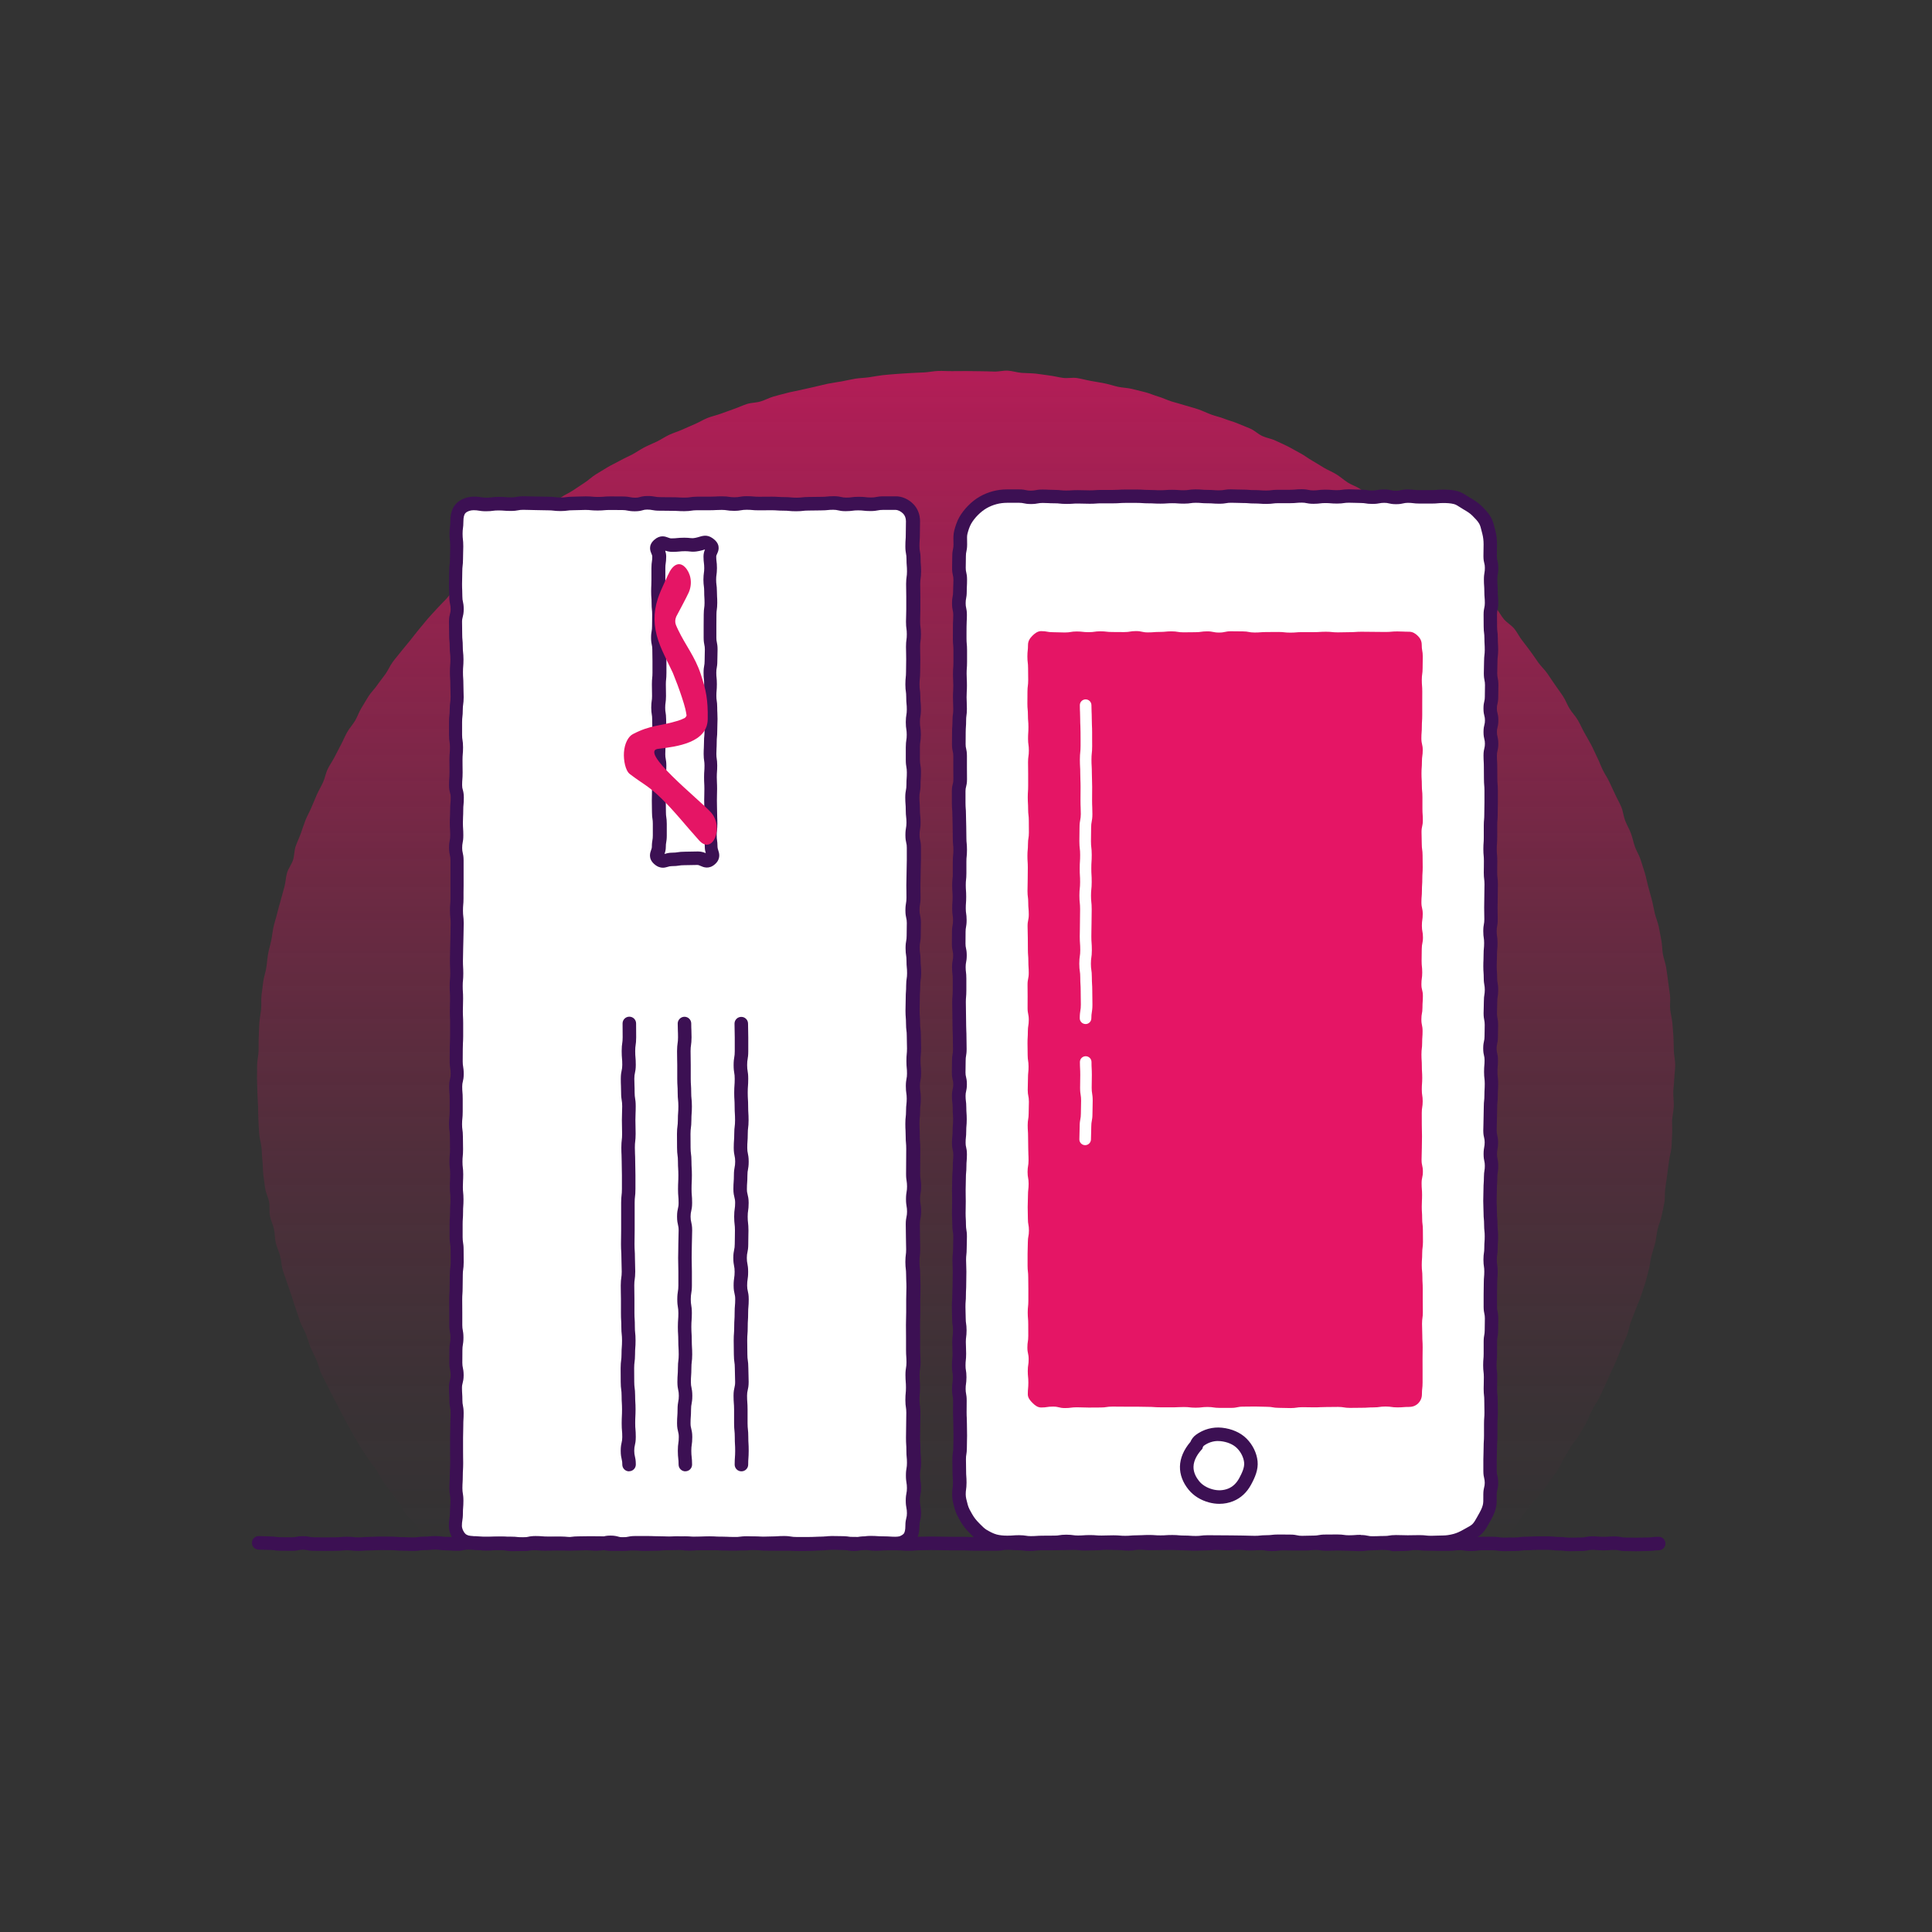 <?xml version="1.0" encoding="UTF-8"?><svg id="uuid-2a28e9e9-7640-4448-9241-db1b7d85939b" xmlns="http://www.w3.org/2000/svg" xmlns:xlink="http://www.w3.org/1999/xlink" viewBox="0 0 500 500"><rect x="0" y="0" width="500" height="500" fill="#333333" stroke="none"/><defs><linearGradient id="uuid-80a67ee2-aa44-40dd-8e51-705296c5f840" x1="250.03" y1="7.92" x2="250.03" y2="398.85" gradientUnits="userSpaceOnUse"><stop offset="0" stop-color="#e51565"/><stop offset=".08" stop-color="#e51565" stop-opacity=".89"/><stop offset=".34" stop-color="#e51565" stop-opacity=".58"/><stop offset=".56" stop-color="#e51565" stop-opacity=".33"/><stop offset=".76" stop-color="#e51565" stop-opacity=".15"/><stop offset=".91" stop-color="#e51565" stop-opacity=".04"/><stop offset="1" stop-color="#e51565" stop-opacity="0"/></linearGradient><clipPath id="uuid-b11f955d-7b07-43a2-a2cf-48eea7dc9021"><path d="m360.6,399.48c-1.42,0-1.42-.17-2.85-.17s-1.43.13-2.85.13-1.43.2-2.85.2-1.43-.09-2.85-.09-1.42-.08-2.85-.08-1.42.08-2.85.08-1.42-.21-2.85-.21-1.42.14-2.85.14-1.42.02-2.85.02-1.42-.05-2.85-.05-1.42.2-2.85.2-1.42-.25-2.85-.25-1.42.09-2.85.09-1.43-.15-2.85-.15-1.43.11-2.85.11-1.43-.09-2.85-.09-1.42.11-2.85.11-1.42.08-2.85.08-1.42-.09-2.85-.09-1.42-.09-2.85-.09-1.42.03-2.85.03-1.42.04-2.85.04-1.43-.13-2.85-.13-1.43.23-2.85.23-1.43-.14-2.85-.14-1.43-.07-2.85-.07-1.43.13-2.85.13-1.42.06-2.85.06-1.42-.16-2.85-.16-1.42.06-2.85.06-1.43.04-2.85.04-1.43-.01-2.85-.01-1.43.2-2.85.2-1.43-.18-2.85-.18-1.43-.11-2.85-.11-1.43.23-2.85.23-1.42,0-2.85,0-1.42,0-2.85,0-1.42-.09-2.85-.09-1.42-.01-2.85-.01-1.42-.04-2.85-.04-1.42-.03-2.85-.03-1.42.06-2.85.06-1.42.12-2.85.12-1.42-.12-2.85-.12-1.43,0-2.85,0-1.43.11-2.85.11-1.42-.2-2.85-.2-1.42.26-2.85.26-1.42-.33-2.85-.33-1.42-.03-2.85-.03-1.42.24-2.85.24-1.42.11-2.85.11-1.42.04-2.85.04-1.43-.08-2.85-.08-1.43-.01-2.85-.01-1.43-.02-2.85-.02-1.43-.19-2.85-.19-1.42.14-2.85.14-1.42,0-2.85,0-1.42-.08-2.85-.08-1.43.03-2.85.03-1.43-.01-2.85-.01-1.43.1-2.85.1-1.43-.22-2.85-.22-1.43.11-2.85.11-1.43.15-2.85.15-1.43.04-2.85.04-1.43-.11-2.85-.11-1.43.1-2.85.1-1.43,0-2.85,0-1.43-.28-2.85-.28-1.43-.02-2.85-.02-1.43.05-2.85.05-1.43.18-2.85.18-1.43-.03-2.85-.03-1.43.05-2.85.05-1.43-.12-2.85-.12-1.43.19-2.85.19-1.43.04-2.85.04-1.43-.25-2.85-.25-1.43.01-2.85.01-1.43.02-2.85.02-1.43-.14-2.85-.14-1.43.3-2.85.3-1.43-.1-2.85-.1-1.42-.19-2.85-.19-1.43.14-2.85.14-1.43.2-2.85.2-1.43-.07-2.85-.07-1.43-.13-2.86-.13-1.43-.03-2.85-.03-1.43.09-2.86.09-1.43.12-2.85.12-1.43-.15-2.86-.15-1.43.15-2.86.15-1.43.03-2.86.03-1.43-.02-2.85-.02-1.43-.28-2.86-.28-1.43.27-2.86.27-1.43-.02-2.86-.02-1.43-.2-2.86-.2-1.43-.1-2.86-.1" fill="none"/></clipPath><clipPath id="uuid-0fbc00e5-2cf3-4b33-b5b7-684b79e594bd"><path d="m429.24,399.43c-1.43,0-1.43.18-2.86.18s-1.43.06-2.86.06-1.43-.03-2.86-.03-1.43-.29-2.86-.29-1.43.11-2.86.11-1.43-.13-2.86-.13-1.43.29-2.86.29-1.43.05-2.85.05-1.43-.17-2.86-.17-1.43-.16-2.86-.16-1.43,0-2.86,0-1.43.09-2.86.09-1.43.2-2.86.2-1.43.05-2.86.05-1.43-.23-2.86-.23-1.43,0-2.86,0-1.43.2-2.86.2-1.43-.22-2.86-.22-1.43.17-2.86.17-1.43,0-2.86,0-1.43-.04-2.86-.04-1.43-.15-2.86-.15-1.43.23-2.87.23-1.43.06-2.87.06" fill="none"/></clipPath></defs><path d="m433.28,279.18c0,1.19-.22,2.38-.24,3.57s.18,2.39.13,3.57-.35,2.37-.42,3.55.09,2.39,0,3.58-.08,2.39-.19,3.57-.49,2.34-.63,3.52-.31,2.36-.47,3.54-.31,2.36-.49,3.53-.02,2.41-.22,3.58-.5,2.33-.73,3.5-.77,2.27-1.03,3.43-.34,2.36-.62,3.52-.7,2.28-1,3.43-.35,2.37-.67,3.52-.56,2.32-.91,3.46-.78,2.26-1.14,3.39-.9,2.21-1.29,3.33-.89,2.21-1.3,3.32-.57,2.33-1,3.44-.99,2.17-1.44,3.27-.83,2.23-1.31,3.32-1.01,2.16-1.51,3.24-.95,2.19-1.46,3.26-.97,2.18-1.51,3.24-1.27,2.03-1.82,3.08-.91,2.21-1.49,3.25-1.16,2.08-1.76,3.11-1.49,1.89-2.1,2.9-1.19,2.06-1.83,3.07-1.04,2.17-1.69,3.16-1.42,1.92-2.1,2.9-1.4,1.93-2.1,2.89-1.65,1.74-2.36,2.69-1.44,1.89-2.18,2.82-1.27,2.03-2.02,2.95-1.48,1.87-2.24,2.78-1.59,1.77-2.38,2.67c-1.75.36-1.79,0-3.58,0s-1.79-.12-3.58-.12-1.79.33-3.58.33-1.79-.11-3.58-.11-1.79-.24-3.58-.24-1.79.07-3.58.07-1.79.28-3.58.28-1.79-.25-3.58-.25-1.79.04-3.58.04-1.79-.18-3.58-.18-1.79-.02-3.58-.02-1.79.04-3.58.04-1.79.38-3.58.38-1.79-.29-3.58-.29-1.79-.04-3.58-.04-1.79.17-3.58.17-1.79.12-3.58.12-1.79-.08-3.58-.08-1.79,0-3.58,0-1.79-.27-3.58-.27-1.79.1-3.58.1-1.79-.03-3.58-.03-1.79.2-3.58.2-1.79.03-3.57.03-1.79-.19-3.57-.19-1.79-.05-3.57-.05-1.79-.13-3.57-.13-1.79.32-3.57.32-1.79.14-3.58.14-1.79-.25-3.58-.25-1.79.05-3.58.05-1.79.01-3.58.01-1.79-.07-3.57-.07-1.79.23-3.57.23-1.79-.23-3.57-.23-1.79.06-3.58.06-1.79-.03-3.58-.03-1.79-.19-3.58-.19-1.79.25-3.58.25-1.79.16-3.58.16-1.79-.29-3.58-.29-1.79.27-3.58.27-1.79-.27-3.58-.27-1.79-.02-3.58-.02-1.79.31-3.58.31-1.79-.12-3.58-.12-1.79-.33-3.58-.33-1.79.13-3.58.13-1.79.2-3.58.2-1.79-.31-3.58-.31-1.79.4-3.58.4-1.79,0-3.58,0-1.79-.07-3.58-.07-1.79-.07-3.58-.07-1.79.03-3.58.03-1.79-.31-3.58-.31-1.79.39-3.58.39-1.79-.05-3.58-.05-1.79-.31-3.58-.31-1.79.27-3.58.27-1.79.16-3.58.16-1.79-.27-3.58-.27-1.79-.12-3.58-.12-1.79-.06-3.58-.06-1.79.14-3.58.14-1.79.22-3.58.22-1.79.07-3.58.07-1.79-.16-3.58-.16-1.79.17-3.58.17-1.79-.34-3.58-.34-1.79.26-3.58.26-1.79-.2-3.58-.2-1.79-.2-3.58-.2-1.79.11-3.58.11-1.79.15-3.58.15-1.79-.03-3.59-.03-1.82.33-3.58-.03c-.79-.89-1.75-1.6-2.51-2.51s-1.3-2.02-2.05-2.94-1.72-1.67-2.45-2.61-1.16-2.11-1.88-3.06-1.46-1.88-2.15-2.85-1.44-1.9-2.12-2.87-1.16-2.08-1.82-3.08-1.48-1.87-2.12-2.88-1.34-1.97-1.96-2.99-1.17-2.07-1.77-3.1-1.17-2.07-1.75-3.11-1.08-2.12-1.64-3.17-1.13-2.09-1.66-3.16-1.08-2.12-1.6-3.19-1.13-2.1-1.62-3.18-.72-2.28-1.19-3.38-1.06-2.13-1.51-3.23-.74-2.26-1.17-3.37-1.1-2.12-1.51-3.24-.76-2.25-1.15-3.38-.73-2.26-1.09-3.4-.82-2.24-1.17-3.38-.83-2.24-1.15-3.39-.34-2.37-.64-3.53-.87-2.24-1.14-3.4-.21-2.39-.46-3.56-.82-2.26-1.05-3.43,0-2.42-.21-3.59-.83-2.27-1.01-3.45-.31-2.36-.47-3.54-.1-2.38-.24-3.57-.13-2.37-.25-3.56-.51-2.34-.6-3.53-.13-2.38-.2-3.57-.04-2.38-.09-3.57-.15-2.38-.17-3.57-.1-2.38-.1-3.57,0-2.41.03-3.6.34-2.39.38-3.59-.02-2.41.04-3.6.06-2.41.15-3.6.34-2.38.46-3.57-.04-2.42.1-3.61.29-2.39.46-3.58.59-2.34.78-3.53.25-2.4.46-3.57.58-2.34.82-3.51.34-2.38.6-3.55.67-2.31.94-3.48.64-2.31.94-3.47.63-2.32.95-3.47.32-2.41.67-3.56,1.17-2.15,1.54-3.29.29-2.43.69-3.57.93-2.22,1.34-3.35.76-2.28,1.2-3.4,1.06-2.16,1.52-3.27.93-2.21,1.41-3.31,1.11-2.13,1.61-3.22.68-2.34,1.2-3.41,1.24-2.07,1.79-3.14,1.09-2.14,1.66-3.2,1.01-2.19,1.6-3.23,1.44-1.94,2.05-2.97.98-2.21,1.61-3.24,1.23-2.07,1.87-3.08,1.55-1.86,2.22-2.85,1.46-1.91,2.15-2.89,1.15-2.12,1.86-3.09,1.51-1.87,2.24-2.82,1.55-1.83,2.29-2.78,1.47-1.9,2.23-2.82,1.52-1.86,2.3-2.77,1.62-1.77,2.42-2.66,1.67-1.72,2.49-2.6,1.38-1.99,2.22-2.86,1.59-1.81,2.43-2.66,2.04-1.35,2.9-2.18,1.48-1.93,2.36-2.75,1.79-1.6,2.69-2.4,2-1.36,2.91-2.14,1.62-1.81,2.54-2.57,1.85-1.53,2.8-2.27,1.87-1.5,2.83-2.23,1.99-1.35,2.96-2.05,1.97-1.37,2.96-2.06,2.12-1.15,3.12-1.82,1.98-1.34,2.99-1.99,1.88-1.52,2.9-2.15,2.04-1.26,3.08-1.87,2.13-1.1,3.18-1.69,2.16-1.05,3.22-1.62,2.04-1.28,3.11-1.83,2.19-.98,3.27-1.51,2.07-1.23,3.16-1.73,2.25-.85,3.35-1.33,2.19-.99,3.29-1.45,2.13-1.13,3.25-1.57,2.31-.69,3.43-1.1,2.25-.83,3.39-1.22,2.22-.92,3.37-1.29,2.41-.32,3.56-.67,2.22-.95,3.37-1.28,2.32-.61,3.48-.92,2.35-.49,3.52-.77,2.34-.54,3.51-.79,2.33-.58,3.51-.82,2.37-.39,3.55-.6,2.35-.51,3.53-.7,2.39-.2,3.58-.37,2.36-.41,3.56-.55,2.39-.2,3.59-.31,2.39-.14,3.59-.23,2.39-.1,3.59-.17,2.38-.34,3.58-.38,2.4.07,3.6.05,2.39-.02,3.6-.02,2.4.02,3.6.04,2.4.04,3.6.09,2.42-.3,3.62-.23,2.38.48,3.57.57,2.4.07,3.6.19,2.38.35,3.57.49,2.36.46,3.55.62,2.45-.15,3.63.04,2.35.53,3.53.74,2.37.4,3.55.63,2.32.63,3.49.89,2.41.26,3.57.54,2.34.57,3.5.87,2.27.81,3.42,1.14,2.24.9,3.38,1.25,2.31.63,3.45,1,2.32.64,3.45,1.03,2.21.93,3.34,1.35,2.32.66,3.43,1.1,2.3.73,3.4,1.19,2.23.89,3.33,1.37,2,1.41,3.09,1.91,2.34.67,3.42,1.19,2.2.98,3.26,1.53,2.1,1.17,3.16,1.73,2.01,1.33,3.06,1.92,2.05,1.25,3.08,1.86,2.17,1.05,3.19,1.68,1.92,1.46,2.93,2.11,2.22,1,3.21,1.67,1.91,1.47,2.89,2.15,1.78,1.63,2.75,2.34,2.07,1.23,3.03,1.96,1.82,1.57,2.76,2.32,2.07,1.25,3,2.01,1.8,1.59,2.71,2.37,1.77,1.62,2.67,2.42,1.64,1.76,2.53,2.57,1.91,1.47,2.78,2.3,1.79,1.61,2.63,2.46,1.57,1.82,2.4,2.69,1.77,1.63,2.58,2.51,1.6,1.79,2.4,2.69,1.32,2.03,2.1,2.94,1.92,1.52,2.68,2.45,1.27,2.06,2.01,3,1.45,1.91,2.18,2.87,1.36,1.97,2.07,2.95,1.61,1.79,2.3,2.78,1.35,1.98,2.02,2.98,1.41,1.94,2.06,2.95,1.06,2.17,1.69,3.19,1.5,1.9,2.11,2.93,1.07,2.15,1.66,3.2,1.19,2.08,1.76,3.14,1.02,2.18,1.56,3.24.93,2.21,1.46,3.29,1.22,2.07,1.73,3.16,1.03,2.17,1.52,3.26,1.12,2.13,1.58,3.24.54,2.37.98,3.49,1.07,2.16,1.49,3.28.63,2.32,1.03,3.45,1.08,2.17,1.46,3.31.74,2.28,1.09,3.43.55,2.34.87,3.5.65,2.31.95,3.47.49,2.35.77,3.52.77,2.28,1.03,3.46.42,2.36.66,3.54.2,2.4.41,3.58.67,2.32.86,3.51.33,2.38.49,3.57.35,2.37.49,3.57-.07,2.42.04,3.61.48,2.36.57,3.56.21,2.39.28,3.59.05,2.4.1,3.6.34,2.39.36,3.59-.23,2.4-.23,3.61Z" fill="url(#uuid-80a67ee2-aa44-40dd-8e51-705296c5f840)"/><path d="m373.48,399.13c-1.52,0-1.52.08-3.05.08s-1.52-.17-3.05-.17-1.52.04-3.05.04-1.52-.06-3.05-.06-1.52.24-3.05.24-1.52.07-3.05.07-1.52-.32-3.05-.32-1.53.12-3.05.12-1.52-.21-3.05-.21-1.52.02-3.05.02-1.52.27-3.05.27-1.52.06-3.05.06-1.52-.33-3.05-.33-1.52-.03-3.05-.03-1.52.17-3.05.17-1.52.16-3.05.16-1.52-.07-3.05-.07-1.52-.04-3.05-.04-1.52-.03-3.05-.03-1.52-.03-3.05-.03-1.52.19-3.04.19-1.52-.1-3.05-.1-1.53-.14-3.05-.14-1.52.1-3.05.1-1.53-.11-3.05-.11-1.52.09-3.05.09-1.53.13-3.05.13-1.52-.13-3.05-.13-1.53.06-3.05.06-1.53-.12-3.05-.12-1.53.11-3.05.11-1.52-.21-3.05-.21-1.53.24-3.05.24-1.53.02-3.05.02-1.53.11-3.05.11-1.53-.24-3.06-.24-1.53.12-3.06.12c-1.1,0-2.21-.1-3.23-.37s-2.03-.81-2.95-1.34-1.66-1.35-2.42-2.11-1.41-1.57-1.95-2.51-1.08-1.84-1.36-2.9-.6-2.09-.6-3.19c0-1.52.22-1.52.22-3.03s-.1-1.52-.1-3.04-.04-1.52-.04-3.04.24-1.52.24-3.04.05-1.52.05-3.03-.04-1.52-.04-3.03-.08-1.52-.08-3.03.03-1.52.03-3.03-.27-1.52-.27-3.03.22-1.52.22-3.03-.24-1.52-.24-3.04.16-1.52.16-3.04-.08-1.52-.08-3.03.19-1.52.19-3.03-.23-1.52-.23-3.03-.07-1.52-.07-3.03.12-1.52.12-3.04.08-1.52.08-3.04.04-1.51.04-3.03-.08-1.51-.08-3.03.16-1.52.16-3.03.06-1.52.06-3.03-.25-1.52-.25-3.03-.09-1.52-.09-3.04.04-1.52.04-3.04-.03-1.52-.03-3.03.06-1.52.06-3.03.15-1.52.15-3.03.12-1.52.12-3.03-.34-1.52-.34-3.03.16-1.52.16-3.03.13-1.52.13-3.03-.12-1.52-.12-3.03-.18-1.52-.18-3.04.34-1.52.34-3.04-.36-1.52-.36-3.03.04-1.52.04-3.03.25-1.52.25-3.03-.05-1.52-.05-3.03-.08-1.52-.08-3.03-.04-1.52-.04-3.04-.04-1.52-.04-3.04.13-1.52.13-3.04,0-1.52,0-3.03-.17-1.52-.17-3.03.28-1.52.28-3.04-.32-1.52-.32-3.04.03-1.52.03-3.04.27-1.52.27-3.04-.22-1.52-.22-3.04.11-1.52.11-3.04-.11-1.52-.11-3.04.16-1.52.16-3.04-.01-1.52-.01-3.04.15-1.52.15-3.04-.15-1.52-.15-3.04-.04-1.52-.04-3.04-.07-1.52-.07-3.04-.13-1.52-.13-3.04,0-1.52,0-3.04.39-1.52.39-3.04-.02-1.52-.02-3.04-.02-1.52-.02-3.04-.34-1.52-.34-3.04.03-1.52.03-3.03.11-1.52.11-3.04.2-1.52.2-3.04-.08-1.52-.08-3.04.09-1.52.09-3.04-.08-1.52-.08-3.04.11-1.52.11-3.04-.01-1.52-.01-3.04-.14-1.52-.14-3.04.02-1.52.02-3.04.09-1.52.09-3.04-.32-1.52-.32-3.04.28-1.52.28-3.04.08-1.52.08-3.04-.34-1.52-.34-3.04.03-1.52.03-3.05.33-1.52.33-3.05c0-1.1-.13-2.2.15-3.21s.62-2.12,1.16-3.04,1.25-1.82,2-2.58,1.63-1.47,2.57-2.01,1.97-.96,3.02-1.24,2.13-.41,3.24-.41c1.52,0,1.52.02,3.05.02s1.52.33,3.05.33,1.52-.28,3.05-.28,1.52.09,3.05.09,1.52.16,3.05.16,1.52-.1,3.05-.1,1.52.06,3.05.06,1.53-.11,3.05-.11,1.52,0,3.05,0,1.52-.11,3.05-.11,1.52,0,3.05,0,1.52.11,3.05.11,1.52.08,3.05.08,1.52-.11,3.05-.11,1.52.11,3.05.11,1.52-.22,3.05-.22,1.52.13,3.05.13,1.52.11,3.05.11,1.52-.25,3.05-.25,1.52.07,3.05.07,1.52.12,3.04.12,1.52.11,3.05.11,1.53-.19,3.05-.19,1.52.01,3.05.01,1.53-.14,3.05-.14,1.52.3,3.05.3,1.53-.2,3.05-.2,1.52.13,3.05.13,1.53-.22,3.05-.22,1.53.07,3.05.07,1.53.23,3.05.23,1.52-.29,3.05-.29,1.53.35,3.05.35,1.53-.36,3.05-.36,1.53.18,3.05.18,1.53,0,3.06,0,1.53-.14,3.06-.14c1.1,0,2.22.07,3.24.34s1.93,1.01,2.85,1.54,1.85,1.1,2.61,1.86,1.55,1.54,2.09,2.47.71,2.02,1,3.07.38,2.06.38,3.16c0,1.52-.04,1.52-.04,3.03s.37,1.52.37,3.04-.25,1.52-.25,3.04.12,1.52.12,3.04.12,1.52.12,3.03-.32,1.52-.32,3.03.03,1.52.03,3.03.19,1.52.19,3.03.09,1.52.09,3.03-.18,1.52-.18,3.03-.06,1.52-.06,3.04.3,1.52.3,3.04-.03,1.52-.03,3.03-.35,1.52-.35,3.03.38,1.52.38,3.03-.37,1.52-.37,3.03.37,1.52.37,3.04-.37,1.52-.37,3.04.09,1.51.09,3.03.03,1.51.03,3.03.13,1.52.13,3.03.01,1.52.01,3.03-.04,1.52-.04,3.03-.12,1.52-.12,3.04,0,1.52,0,3.04-.11,1.52-.11,3.03.14,1.52.14,3.03-.03,1.52-.03,3.03.18,1.52.18,3.03-.03,1.52-.03,3.03-.05,1.52-.05,3.03.03,1.52.03,3.03-.26,1.52-.26,3.03.23,1.52.23,3.04-.14,1.52-.14,3.04-.07,1.52-.07,3.03.11,1.52.11,3.03.26,1.52.26,3.03-.23,1.52-.23,3.03-.07,1.52-.07,3.03.29,1.52.29,3.04-.05,1.52-.05,3.04-.34,1.52-.34,3.04.35,1.52.35,3.03-.12,1.52-.12,3.03.17,1.52.17,3.04-.1,1.52-.1,3.04-.16,1.52-.16,3.04-.06,1.52-.06,3.04-.07,1.52-.07,3.04.36,1.52.36,3.04-.29,1.52-.29,3.04.33,1.52.33,3.04-.24,1.52-.24,3.04-.1,1.52-.1,3.04-.06,1.52-.06,3.04.09,1.52.09,3.04.14,1.52.14,3.04.16,1.52.16,3.04-.11,1.52-.11,3.04-.23,1.52-.23,3.04.23,1.52.23,3.04-.14,1.52-.14,3.04-.04,1.52-.04,3.04-.01,1.52-.01,3.03.32,1.52.32,3.04-.03,1.52-.03,3.04-.26,1.52-.26,3.04.01,1.52.01,3.04-.12,1.52-.12,3.04.17,1.52.17,3.04-.05,1.52-.05,3.04.16,1.52.16,3.04.04,1.52.04,3.04-.11,1.52-.11,3.04-.01,1.52-.01,3.04-.1,1.52-.1,3.04-.07,1.52-.07,3.04.02,1.52.02,3.04.36,1.52.36,3.05-.38,1.52-.38,3.05c0,1.1.08,2.19-.2,3.21s-.79,2.01-1.33,2.93-1.02,1.96-1.78,2.72-1.8,1.2-2.74,1.74-1.88.99-2.94,1.27-2.08.46-3.18.46Z" fill="#fff"/><path d="m355.2,401.08c-.94,0-1.47-.11-1.88-.2-.34-.07-.58-.12-1.16-.12-.69,0-1.04.03-1.39.05-.42.03-.83.07-1.66.07-.88,0-1.35-.06-1.76-.12-.35-.05-.65-.09-1.29-.09-.75,0-1.12,0-1.5.01-.39,0-.78.01-1.55.01-.61,0-.88.05-1.22.11-.43.08-.91.16-1.83.16-.73,0-1.09.01-1.45.03-.4.02-.8.03-1.6.03-.95,0-1.47-.11-1.89-.2-.34-.07-.58-.12-1.16-.12-.78,0-1.17,0-1.56-.01-.37,0-.75-.01-1.49-.01-.66,0-.97.04-1.33.08-.4.05-.86.1-1.72.1-.67,0-.98.03-1.34.07-.4.04-.85.09-1.71.09-.8,0-1.2-.02-1.6-.04-.36-.02-.72-.03-1.45-.03-.78,0-1.18,0-1.57-.02-.37,0-.74-.02-1.48-.02-.78,0-1.17,0-1.56-.01-.37,0-.75-.01-1.49-.01s-1.17,0-1.55-.01c-.37,0-.75-.01-1.49-.01-.65,0-.95.04-1.3.08-.41.05-.87.11-1.74.11-.82,0-1.23-.03-1.64-.06-.35-.02-.7-.05-1.41-.05-.84,0-1.29-.04-1.69-.08-.37-.03-.68-.06-1.36-.06s-1.06.02-1.41.05c-.41.03-.82.05-1.64.05s-1.24-.03-1.65-.06c-.35-.03-.7-.05-1.4-.05s-1.07.02-1.42.04c-.41.02-.81.05-1.62.05-.69,0-1.04.03-1.38.06-.39.03-.84.07-1.67.07s-1.29-.04-1.68-.07c-.37-.03-.69-.06-1.37-.06-.73,0-1.09.01-1.46.03-.4.02-.8.03-1.59.03s-1.25-.03-1.66-.07c-.35-.03-.69-.05-1.39-.05s-1.05.03-1.4.05c-.41.03-.83.06-1.66.06-.88,0-1.35-.07-1.77-.12-.34-.05-.64-.09-1.28-.09s-.9.04-1.25.1c-.42.07-.9.14-1.8.14-.75,0-1.13,0-1.5.01-.39,0-.78.01-1.55.01-.7,0-1.05.03-1.4.05-.41.03-.83.06-1.65.06-.9,0-1.38-.08-1.8-.14-.35-.06-.63-.1-1.25-.1-.7,0-1.04.03-1.39.05-.42.03-.83.07-1.67.07-1.39,0-2.6-.14-3.68-.43-1.29-.34-2.42-.96-3.38-1.52-1-.58-1.77-1.36-2.45-2.05l-.33-.33c-.9-.9-1.62-1.84-2.22-2.87l-.07-.13c-.53-.92-1.14-1.96-1.47-3.19l-.09-.34c-.27-.98-.57-2.09-.57-3.31,0-.88.07-1.35.12-1.76.05-.36.09-.64.09-1.27,0-.7-.02-1.05-.05-1.4-.03-.41-.06-.82-.06-1.64,0-.74,0-1.11-.02-1.48,0-.39-.02-.78-.02-1.56,0-.9.08-1.38.14-1.8.06-.35.1-.62.1-1.24,0-.79.01-1.18.03-1.57.01-.36.02-.73.02-1.46s-.01-1.1-.02-1.47c-.01-.39-.02-.78-.02-1.57,0-.71-.02-1.07-.04-1.42-.02-.4-.04-.81-.04-1.61s0-1.16.01-1.55c0-.37.01-.74.01-1.48,0-.61-.05-.88-.11-1.21-.08-.43-.16-.91-.16-1.82s.07-1.35.12-1.76c.05-.36.09-.64.09-1.27s-.04-.9-.1-1.25c-.07-.42-.14-.89-.14-1.79s.05-1.31.09-1.71c.04-.36.07-.67.07-1.33,0-.71-.02-1.07-.04-1.42-.02-.4-.04-.81-.04-1.61,0-.87.06-1.33.11-1.74.04-.35.08-.65.08-1.29s-.04-.9-.09-1.26c-.06-.42-.13-.89-.13-1.78,0-.72-.02-1.08-.03-1.44-.02-.4-.04-.8-.04-1.59s.03-1.24.06-1.65c.03-.35.05-.69.05-1.38,0-.8.02-1.21.04-1.61.02-.36.04-.71.04-1.43,0-.78.01-1.17.02-1.56.01-.37.02-.73.02-1.46s-.02-1.07-.04-1.43c-.02-.4-.04-.8-.04-1.6,0-.85.05-1.3.09-1.7.04-.36.07-.66.07-1.33,0-.79.02-1.19.03-1.59.01-.36.03-.72.03-1.44,0-.61-.05-.88-.1-1.23-.07-.42-.15-.9-.15-1.81,0-.71-.02-1.06-.04-1.42-.02-.4-.05-.81-.05-1.62s.01-1.18.02-1.57c.01-.37.02-.73.02-1.47s0-1.11-.01-1.48c0-.39-.02-.78-.02-1.55s.02-1.19.03-1.59c.01-.36.03-.72.03-1.44,0-.84.04-1.29.08-1.68.03-.36.06-.67.06-1.35,0-.83.04-1.27.07-1.66.03-.34.06-.69.06-1.37,0-.56-.05-.8-.13-1.13-.1-.42-.21-.95-.21-1.9,0-.85.05-1.3.09-1.7.04-.36.07-.66.07-1.33,0-.83.04-1.27.07-1.66.03-.34.06-.69.06-1.37s-.03-1.04-.05-1.38c-.03-.41-.06-.83-.06-1.65,0-.65-.04-.96-.08-1.31-.05-.41-.11-.86-.11-1.73,0-.95.12-1.48.21-1.9.07-.33.13-.57.13-1.13s-.05-.77-.13-1.11c-.1-.43-.23-.96-.23-1.92,0-.78.01-1.17.02-1.56,0-.37.02-.74.02-1.47,0-.9.08-1.38.15-1.8.06-.34.1-.62.1-1.23,0-.73-.01-1.1-.02-1.46-.01-.39-.02-.79-.02-1.57,0-.71-.02-1.07-.04-1.43-.02-.4-.04-.8-.04-1.61,0-.74,0-1.11-.02-1.47-.01-.39-.02-.78-.02-1.56,0-.74,0-1.1-.02-1.47,0-.39-.02-.78-.02-1.56,0-.83.04-1.27.07-1.66.03-.34.06-.69.06-1.37v-3.03c0-.66-.03-.96-.07-1.32-.05-.4-.1-.86-.1-1.72,0-.92.09-1.43.17-1.83.06-.34.11-.6.11-1.2s-.05-.82-.12-1.15c-.09-.42-.2-.94-.2-1.88,0-.78,0-1.16.01-1.55,0-.37.01-.74.01-1.48,0-.91.09-1.42.16-1.82.06-.34.11-.61.11-1.21s-.04-.92-.09-1.27c-.06-.41-.13-.88-.13-1.77,0-.82.03-1.23.06-1.64.03-.35.05-.7.05-1.39s-.03-1.04-.05-1.39c-.03-.41-.06-.82-.06-1.65s.05-1.3.09-1.7c.04-.36.07-.67.07-1.34,0-.75,0-1.13,0-1.5,0-.38,0-.77,0-1.53,0-.84.04-1.29.08-1.69.04-.36.07-.67.07-1.35s-.03-.99-.07-1.35c-.04-.4-.08-.84-.08-1.69,0-.74,0-1.1-.02-1.47-.01-.39-.02-.78-.02-1.57,0-.72-.02-1.08-.03-1.44-.02-.4-.04-.8-.04-1.6,0-.69-.03-1.03-.06-1.38-.03-.39-.07-.83-.07-1.66v-3.04c0-.98.14-1.52.25-1.96.08-.33.14-.54.14-1.08,0-.75,0-1.12-.01-1.49,0-.39-.01-.77-.01-1.55s0-1.12,0-1.5c0-.39,0-.77,0-1.54,0-.57-.05-.8-.13-1.14-.09-.42-.21-.95-.21-1.9,0-.77,0-1.16.01-1.55,0-.37.01-.74.01-1.49,0-.82.03-1.23.06-1.64.02-.35.05-.7.05-1.4,0-.88.06-1.34.12-1.75.05-.35.08-.65.08-1.29,0-.71-.02-1.06-.04-1.42-.02-.4-.04-.81-.04-1.62s.02-1.21.05-1.62c.02-.36.04-.71.04-1.42s-.02-1.07-.04-1.43c-.02-.4-.04-.8-.04-1.61s.03-1.24.06-1.65c.03-.35.05-.7.05-1.39,0-.75,0-1.13,0-1.5,0-.38,0-.77,0-1.54,0-.68-.03-.99-.06-1.36-.04-.39-.08-.84-.08-1.68,0-.77,0-1.16.01-1.54,0-.37,0-.75,0-1.5,0-.81.02-1.22.05-1.62.02-.35.04-.71.04-1.42,0-.58-.05-.82-.12-1.16-.09-.42-.2-.94-.2-1.88s.09-1.43.17-1.84c.06-.34.11-.6.11-1.2,0-.81.02-1.21.04-1.62.02-.36.04-.71.04-1.43,0-.57-.05-.81-.13-1.14-.1-.42-.21-.95-.21-1.9,0-.78,0-1.17.02-1.56,0-.37.02-.74.02-1.49,0-.95.11-1.47.2-1.89.07-.34.12-.58.12-1.16,0-.25,0-.5-.01-.75-.02-.89-.05-1.9.22-2.92.27-1,.66-2.31,1.33-3.47.59-1.01,1.38-2.03,2.28-2.94.93-.94,1.92-1.71,2.93-2.29,1.05-.61,2.24-1.1,3.45-1.42,1.14-.31,2.42-.47,3.69-.47.77,0,1.16,0,1.54,0,.38,0,.75,0,1.5,0,.95,0,1.47.11,1.89.2.34.07.58.12,1.16.12s.87-.05,1.21-.11c.41-.08.92-.17,1.84-.17.81,0,1.22.02,1.63.05.35.02.71.04,1.42.04.85,0,1.3.05,1.7.09.36.04.67.07,1.35.07s1.06-.02,1.41-.05c.41-.03.82-.05,1.64-.05s1.19.01,1.59.03c.37.01.73.03,1.46.03s1.05-.03,1.39-.05c.41-.03.83-.06,1.66-.06h3.05c.7,0,1.05-.02,1.4-.04.41-.03.82-.06,1.64-.06h3.05c.82,0,1.23.02,1.65.05.35.02.7.05,1.4.05.81,0,1.22.02,1.62.04.36.02.71.04,1.43.04s1.05-.03,1.39-.05c.41-.03.83-.06,1.65-.06s1.24.03,1.65.06c.35.03.7.05,1.4.05.64,0,.92-.04,1.27-.09.42-.06.89-.13,1.77-.13.84,0,1.28.04,1.68.07.34.03.69.06,1.37.06.83,0,1.24.03,1.65.06.35.03.7.05,1.4.05.62,0,.89-.04,1.24-.1.42-.07.9-.15,1.81-.15.8,0,1.2.02,1.6.04.36.02.72.03,1.44.03.83,0,1.25.03,1.66.07.35.03.69.05,1.38.05.82,0,1.23.03,1.65.06.35.02.7.05,1.4.05.65,0,.96-.04,1.31-.08.41-.05.87-.11,1.74-.11.77,0,1.15,0,1.54,0,.38,0,.75,0,1.51,0,.68,0,1-.03,1.37-.06.39-.04.84-.08,1.68-.08.93,0,1.45.1,1.86.18.34.07.59.12,1.18.12.65,0,.95-.04,1.3-.08.41-.05.88-.11,1.75-.11s1.28.04,1.67.07c.34.03.69.06,1.38.06.64,0,.92-.04,1.28-.09.42-.06.89-.13,1.77-.13.8,0,1.2.02,1.6.04.36.02.72.03,1.45.03.9,0,1.37.07,1.79.14.35.05.63.1,1.26.1s.87-.05,1.2-.11c.41-.08.92-.17,1.85-.17s1.49.12,1.92.22c.33.08.57.13,1.14.13s.8-.06,1.13-.13c.43-.1.96-.22,1.92-.22.87,0,1.33.06,1.74.1.35.04.66.08,1.32.08h3.06c.68,0,1-.02,1.37-.06.4-.04.84-.08,1.69-.08,1.53,0,2.67.12,3.7.4,1.02.27,1.85.81,2.58,1.28.23.15.47.3.71.44,1,.58,2.06,1.22,2.97,2.13l.07.07c.78.78,1.66,1.65,2.3,2.76.54.94.79,1.94,1.01,2.83.05.22.11.44.17.66.3,1.12.44,2.3.44,3.61,0,.78-.01,1.18-.02,1.57-.01.37-.02.73-.02,1.47,0,.55.05.77.13,1.1.11.43.24.96.24,1.93,0,.9-.08,1.38-.15,1.8-.06.34-.1.62-.1,1.23,0,.69.03,1.04.05,1.38.03.41.06.83.06,1.65,0,.69.03,1.03.06,1.38.03.39.07.83.07,1.66,0,.94-.11,1.46-.2,1.88-.07.33-.12.58-.12,1.15,0,.74,0,1.12.01,1.49,0,.39.01.77.01,1.55,0,.65.04.95.08,1.29.05.41.11.87.11,1.74,0,.71.02,1.06.04,1.41.02.41.05.81.05,1.62,0,.86-.06,1.32-.1,1.73-.04.35-.08.65-.08,1.31,0,.79-.02,1.19-.03,1.59-.01.36-.03.72-.03,1.45,0,.59.05.84.12,1.18.08.41.18.92.18,1.85,0,.78,0,1.17-.02,1.56,0,.37-.02.74-.02,1.48,0,.96-.12,1.48-.22,1.91-.08.33-.13.57-.13,1.13s.05.77.14,1.1c.11.43.24.96.24,1.94s-.13,1.5-.24,1.93c-.08.33-.13.55-.13,1.1s.05.77.13,1.1c.1.43.23.96.23,1.93s-.13,1.5-.23,1.93c-.08.34-.13.56-.13,1.11,0,.71.02,1.06.04,1.41.02.4.05.81.05,1.62,0,.74,0,1.11.01,1.48,0,.39.01.77.01,1.54,0,.68.03,1,.06,1.36.03.39.07.83.07,1.67,0,.75,0,1.12,0,1.5,0,.38,0,.77,0,1.53s0,1.17-.02,1.56c0,.37-.02.74-.02,1.47,0,.83-.03,1.24-.07,1.66-.03.34-.05.69-.05,1.38v3.04c0,.82-.04,1.24-.07,1.65-.03.35-.05.69-.05,1.39s.03.99.06,1.35c.04.39.08.84.08,1.68,0,.78,0,1.16-.02,1.55,0,.37-.01.74-.01,1.48,0,.65.04.96.08,1.31.05.4.1.86.1,1.72,0,.78,0,1.16-.02,1.55,0,.37-.02.74-.02,1.48,0,.78-.01,1.18-.02,1.57-.01.37-.02.73-.02,1.46s0,1.11.02,1.48c0,.39.02.78.02,1.55,0,.91-.08,1.39-.16,1.82-.06.34-.11.61-.11,1.22s.04.91.09,1.26c.06.42.13.89.13,1.78,0,.84-.04,1.28-.08,1.67-.03.37-.06.68-.06,1.36,0,.8-.02,1.2-.04,1.59-.02.36-.03.72-.03,1.44s.03,1.04.05,1.38c.03.41.06.82.06,1.65,0,.61.05.88.11,1.22.07.42.16.91.16,1.82s-.07,1.36-.14,1.78c-.05.35-.1.63-.1,1.25,0,.8-.02,1.2-.04,1.6-.02.36-.03.72-.03,1.44,0,.59.05.86.11,1.19.08.41.18.92.18,1.85,0,.79-.01,1.18-.03,1.58-.01.37-.02.73-.02,1.46,0,.95-.12,1.47-.21,1.9-.07.33-.13.57-.13,1.14s.05.8.13,1.13c.1.42.22.95.22,1.91,0,.83-.04,1.27-.07,1.66-.03.34-.06.69-.06,1.37s.04.96.08,1.32c.05.4.1.86.1,1.72s-.03,1.22-.05,1.63c-.02.35-.04.7-.04,1.41,0,.85-.05,1.3-.09,1.7-.04.36-.07.67-.07,1.33,0,.79-.02,1.19-.03,1.59-.01.36-.03.72-.03,1.45,0,.8-.02,1.2-.04,1.6-.02.36-.03.72-.03,1.44,0,.56.06.79.13,1.12.1.43.23.96.23,1.92s-.1,1.43-.17,1.84c-.06.33-.11.6-.11,1.19s.05.82.12,1.15c.09.42.2.94.2,1.89s-.08,1.37-.14,1.79c-.06.35-.1.62-.1,1.24,0,.82-.03,1.23-.06,1.64-.02.35-.05.7-.05,1.4,0,.8-.02,1.19-.03,1.59-.01.36-.03.72-.03,1.45s.02,1.06.04,1.42c.02.4.04.81.04,1.62,0,.68.03,1,.06,1.36.04.39.08.84.08,1.68,0,.67.03.97.07,1.33.04.4.09.85.09,1.71s-.03,1.23-.06,1.65c-.03.35-.05.7-.05,1.39,0,.89-.07,1.36-.13,1.78-.05.35-.09.63-.09,1.26s.04.91.09,1.26c.06.42.13.89.13,1.78,0,.84-.04,1.28-.07,1.67-.03.37-.06.68-.06,1.37,0,.78-.01,1.17-.02,1.57-.01.37-.02.74-.02,1.47s0,1.15,0,1.53c0,.38,0,.75,0,1.5,0,.58.05.82.12,1.16.09.42.2.94.2,1.88,0,.78,0,1.17-.02,1.56,0,.37-.02.74-.02,1.48,0,.91-.08,1.39-.16,1.81-.06.34-.11.61-.11,1.22,0,.75,0,1.13,0,1.5,0,.38,0,.77,0,1.53,0,.83-.04,1.27-.07,1.66-.03.34-.06.69-.06,1.38s.04.97.08,1.32c.05.4.1.86.1,1.72,0,.79-.01,1.18-.03,1.58-.01.37-.02.73-.02,1.46,0,.67.03.98.07,1.34.04.4.09.85.09,1.7,0,.74,0,1.1.02,1.47.01.39.02.79.02,1.57,0,.83-.03,1.24-.06,1.65-.03.35-.05.7-.05,1.39,0,.77,0,1.15,0,1.53,0,.38,0,.75,0,1.5,0,.82-.03,1.23-.05,1.63-.02.35-.05.7-.05,1.41,0,.8-.02,1.2-.04,1.6-.02.36-.03.72-.03,1.44s0,1.13,0,1.5c0,.39,0,.77,0,1.54,0,.56.06.79.13,1.12.1.43.23.96.23,1.93s-.13,1.51-.24,1.94c-.08.33-.14.55-.14,1.1v.57c.02.99.03,2.01-.25,3.08-.35,1.31-.96,2.42-1.5,3.36-.11.19-.21.38-.32.57-.45.82-.96,1.74-1.74,2.51s-1.65,1.23-2.43,1.66c-.22.12-.45.24-.66.37-1.21.7-2.28,1.16-3.36,1.45-1.31.35-2.5.52-3.63.52-.71,0-1.07.02-1.43.04-.4.02-.81.04-1.61.04-.86,0-1.32-.05-1.72-.1-.36-.04-.67-.07-1.33-.07-.74,0-1.11.01-1.47.02-.39.01-.79.02-1.58.02s-1.2-.02-1.59-.03c-.36-.01-.73-.03-1.45-.03-.63,0-.9.04-1.25.1-.42.07-.9.14-1.79.14-.72,0-1.08.02-1.44.03-.4.02-.8.04-1.61.04Zm-3.05-3.82c.94,0,1.46.11,1.88.2.34.07.58.12,1.16.12.72,0,1.08-.02,1.44-.03.4-.02.8-.04,1.61-.04.63,0,.9-.04,1.25-.1.42-.07.9-.14,1.79-.14.8,0,1.2.02,1.59.03.36.01.73.03,1.45.03s1.11-.01,1.47-.02c.39-.01.79-.02,1.58-.02.86,0,1.32.05,1.72.1.36.04.67.07,1.33.07.71,0,1.07-.02,1.43-.04.4-.02.81-.04,1.61-.04s1.7-.13,2.73-.4c.78-.21,1.58-.56,2.52-1.1.25-.14.5-.28.76-.42.63-.34,1.23-.66,1.62-1.05.42-.43.78-1.06,1.15-1.73.12-.21.23-.42.35-.63.43-.75.92-1.62,1.15-2.51.16-.6.15-1.35.14-2.13v-.62c0-.97.13-1.51.23-1.94.08-.33.14-.56.14-1.1s-.06-.79-.13-1.12c-.1-.43-.23-.96-.23-1.93,0-.75,0-1.13,0-1.5,0-.39,0-.77,0-1.54s.02-1.2.04-1.6c.02-.36.03-.72.03-1.44,0-.82.03-1.23.05-1.63.02-.35.05-.7.05-1.41,0-.77,0-1.15,0-1.54,0-.38,0-.75,0-1.5,0-.83.03-1.24.06-1.65.03-.35.05-.7.05-1.39,0-.74,0-1.11-.02-1.47-.01-.39-.02-.78-.02-1.57,0-.67-.03-.98-.07-1.34-.04-.4-.09-.85-.09-1.7,0-.79.01-1.18.03-1.58.01-.37.02-.73.02-1.46,0-.66-.04-.97-.08-1.32-.05-.4-.1-.86-.1-1.72s.04-1.27.07-1.66c.03-.34.06-.69.06-1.38,0-.75,0-1.13,0-1.5,0-.38,0-.77,0-1.53,0-.91.08-1.39.16-1.81.06-.34.11-.61.11-1.22,0-.78,0-1.17.02-1.56,0-.37.02-.74.02-1.48,0-.58-.05-.82-.12-1.16-.09-.42-.2-.94-.2-1.88,0-.76,0-1.15,0-1.53,0-.38,0-.75,0-1.5s.01-1.18.02-1.57c.01-.37.02-.73.02-1.47,0-.84.04-1.28.07-1.67.03-.37.06-.68.06-1.37,0-.63-.04-.91-.09-1.26-.06-.42-.13-.89-.13-1.78s.07-1.36.13-1.78c.05-.35.09-.63.09-1.26,0-.82.03-1.23.06-1.65.03-.35.05-.7.05-1.39s-.03-.97-.07-1.33c-.04-.4-.09-.85-.09-1.71,0-.68-.03-1-.06-1.36-.04-.39-.08-.84-.08-1.68,0-.71-.02-1.07-.04-1.42-.02-.4-.04-.81-.04-1.62s.02-1.19.03-1.59c.01-.36.03-.72.03-1.45,0-.82.03-1.23.06-1.64.02-.35.05-.7.05-1.4,0-.9.08-1.37.14-1.79.06-.35.1-.62.1-1.24,0-.57-.05-.81-.12-1.15-.09-.42-.2-.94-.2-1.89s.1-1.43.17-1.84c.06-.33.11-.6.11-1.19,0-.56-.06-.79-.13-1.12-.1-.43-.23-.96-.23-1.92,0-.8.02-1.2.04-1.6.02-.36.03-.72.03-1.44,0-.79.02-1.19.03-1.59.01-.36.03-.72.03-1.45,0-.85.05-1.3.09-1.7.04-.36.07-.67.07-1.33,0-.81.03-1.22.05-1.63.02-.35.04-.7.04-1.41,0-.66-.04-.96-.08-1.32-.05-.4-.1-.86-.1-1.72s.04-1.27.07-1.66c.03-.34.06-.69.06-1.38,0-.56-.05-.8-.13-1.13-.1-.42-.22-.95-.22-1.91s.12-1.47.21-1.9c.07-.33.13-.57.13-1.14,0-.79.01-1.18.03-1.58.01-.37.02-.73.02-1.46,0-.59-.05-.86-.11-1.19-.08-.41-.18-.92-.18-1.84,0-.8.02-1.2.04-1.6.02-.36.03-.72.03-1.44,0-.89.07-1.36.14-1.78.05-.35.1-.63.1-1.25s-.05-.88-.11-1.21c-.07-.42-.16-.91-.16-1.82,0-.69-.03-1.04-.05-1.38-.03-.41-.06-.82-.06-1.65s.02-1.19.04-1.59c.02-.36.03-.72.03-1.44,0-.84.04-1.28.08-1.67.03-.37.06-.68.06-1.36,0-.63-.04-.91-.09-1.26-.06-.42-.13-.89-.13-1.78s.08-1.39.16-1.82c.06-.34.11-.61.11-1.22,0-.74,0-1.11-.02-1.48,0-.39-.02-.78-.02-1.55s.01-1.18.02-1.57c.01-.37.02-.73.02-1.46,0-.78,0-1.16.02-1.55,0-.37.02-.74.02-1.48,0-.65-.04-.96-.08-1.31-.05-.4-.1-.86-.1-1.72,0-.78,0-1.16.02-1.55,0-.37.01-.74.01-1.48,0-.68-.03-.99-.06-1.35-.04-.39-.08-.84-.08-1.68s.03-1.24.06-1.65c.03-.35.05-.69.05-1.38v-3.04c0-.83.04-1.24.08-1.66.03-.35.05-.69.05-1.38,0-.78,0-1.17.02-1.56,0-.37.02-.74.02-1.47s0-1.12,0-1.5c0-.38,0-.77,0-1.53,0-.68-.03-1-.06-1.36-.03-.39-.07-.83-.07-1.67,0-.74,0-1.11-.01-1.48,0-.39-.01-.77-.01-1.54,0-.71-.02-1.06-.04-1.41-.02-.4-.05-.81-.05-1.62,0-.97.13-1.5.23-1.93.08-.34.13-.56.13-1.11s-.05-.77-.13-1.1c-.1-.43-.23-.96-.23-1.93s.13-1.5.24-1.93c.08-.33.13-.55.13-1.1s-.05-.76-.14-1.1c-.11-.43-.24-.97-.24-1.94s.12-1.48.22-1.91c.08-.33.13-.57.13-1.13,0-.78,0-1.17.02-1.56,0-.37.02-.74.02-1.48,0-.59-.05-.84-.12-1.18-.08-.41-.18-.92-.18-1.85,0-.79.02-1.19.03-1.59.01-.36.03-.72.03-1.45,0-.86.06-1.32.1-1.73.04-.35.08-.65.08-1.31,0-.71-.02-1.06-.04-1.41-.02-.41-.05-.81-.05-1.62,0-.65-.04-.95-.08-1.3-.05-.41-.11-.87-.11-1.74,0-.74,0-1.11-.01-1.49,0-.39-.01-.77-.01-1.55,0-.94.11-1.46.2-1.88.07-.34.12-.58.12-1.15,0-.69-.03-1.03-.06-1.37-.03-.39-.07-.83-.07-1.66,0-.69-.03-1.04-.05-1.38-.03-.41-.06-.83-.06-1.65,0-.9.08-1.38.15-1.8.06-.34.1-.62.1-1.23,0-.55-.05-.77-.13-1.1-.11-.43-.24-.96-.24-1.93,0-.78.01-1.18.02-1.57.01-.37.02-.73.02-1.47,0-1.01-.11-1.89-.32-2.71-.07-.24-.13-.49-.19-.74-.18-.73-.34-1.41-.63-1.91-.41-.71-1.05-1.35-1.74-2.04l-.07-.07c-.61-.61-1.41-1.1-2.25-1.58-.29-.17-.57-.35-.85-.53-.56-.36-1.09-.71-1.58-.84-.93-.25-2.04-.28-2.79-.28-.68,0-1,.03-1.37.06-.4.04-.84.08-1.69.08h-3.06c-.87,0-1.33-.06-1.74-.11-.35-.04-.66-.08-1.32-.08-.56,0-.8.06-1.13.13-.43.1-.96.22-1.92.22s-1.49-.12-1.92-.22c-.33-.08-.57-.13-1.14-.13-.6,0-.87.05-1.2.11-.41.08-.92.17-1.85.17s-1.37-.07-1.79-.14c-.35-.05-.63-.1-1.26-.1-.8,0-1.2-.02-1.6-.04-.36-.02-.72-.03-1.45-.03-.64,0-.92.04-1.28.09-.42.06-.89.13-1.77.13-.83,0-1.28-.04-1.67-.07-.34-.03-.69-.06-1.38-.06-.65,0-.95.04-1.3.08-.41.05-.88.11-1.75.11-.93,0-1.45-.1-1.86-.18-.34-.07-.59-.12-1.18-.12-.68,0-1,.03-1.37.06-.39.04-.84.08-1.68.08-.77,0-1.15,0-1.54,0-.38,0-.75,0-1.51,0-.65,0-.96.04-1.31.08-.41.05-.87.11-1.74.11-.82,0-1.23-.03-1.65-.06-.35-.02-.7-.05-1.4-.05-.83,0-1.25-.03-1.66-.07-.35-.03-.69-.05-1.38-.05-.8,0-1.2-.02-1.6-.04-.36-.02-.72-.03-1.44-.03-.62,0-.89.04-1.24.1-.42.07-.9.15-1.81.15-.83,0-1.24-.03-1.65-.06-.35-.03-.7-.05-1.4-.05-.84,0-1.28-.04-1.67-.07-.34-.03-.69-.06-1.38-.06-.64,0-.92.04-1.28.09-.42.06-.89.13-1.77.13-.83,0-1.24-.03-1.65-.06-.35-.03-.7-.05-1.4-.05s-1.04.03-1.39.05c-.41.03-.83.06-1.65.06s-1.22-.02-1.62-.04c-.36-.02-.71-.04-1.43-.04-.82,0-1.23-.03-1.65-.06-.35-.02-.7-.05-1.4-.05h-3.05c-.7,0-1.05.03-1.4.05-.41.03-.82.06-1.64.06h-3.05c-.7,0-1.05.02-1.39.05-.41.03-.83.06-1.66.06s-1.19-.01-1.59-.03c-.37-.01-.73-.03-1.46-.03s-1.06.02-1.41.05c-.41.03-.82.05-1.64.05s-1.3-.05-1.7-.09c-.36-.04-.67-.07-1.35-.07-.82,0-1.22-.02-1.63-.05-.35-.02-.71-.04-1.42-.04-.6,0-.87.05-1.21.11-.41.08-.92.17-1.84.17s-1.47-.11-1.89-.2c-.34-.07-.58-.12-1.16-.12-.77,0-1.16,0-1.55,0-.38,0-.75,0-1.5,0-.97,0-1.94.12-2.79.35-.91.24-1.81.61-2.6,1.07-.73.42-1.5,1.03-2.21,1.74s-1.29,1.46-1.73,2.21c-.47.81-.77,1.82-.98,2.62-.14.53-.12,1.21-.1,1.92,0,.28.01.56.01.84,0,.95-.11,1.47-.2,1.89-.07.34-.12.58-.12,1.16,0,.78,0,1.17-.02,1.56,0,.37-.02.74-.02,1.49,0,.57.05.81.13,1.14.1.42.21.95.21,1.91,0,.81-.02,1.21-.04,1.61-.02.36-.04.71-.04,1.43,0,.92-.09,1.43-.17,1.84-.06.34-.11.6-.11,1.2s.05.82.12,1.16c.09.42.2.94.2,1.88,0,.81-.02,1.22-.05,1.62-.02.35-.04.71-.04,1.42,0,.77,0,1.16-.01,1.54,0,.37,0,.75,0,1.5,0,.68.03,1,.06,1.36.04.39.08.84.08,1.68,0,.75,0,1.13,0,1.5,0,.38,0,.77,0,1.54,0,.82-.03,1.24-.06,1.65-.03.35-.05.7-.05,1.39s.02,1.07.04,1.43c.02.4.04.8.04,1.61s-.02,1.21-.05,1.62c-.02.36-.04.71-.04,1.42s.02,1.06.04,1.42c.02.4.04.81.04,1.62,0,.88-.06,1.34-.12,1.75-.05.35-.08.65-.08,1.29,0,.82-.03,1.23-.06,1.64-.02.35-.05.7-.05,1.4,0,.77,0,1.16-.01,1.55,0,.37-.01.74-.01,1.49,0,.56.05.8.13,1.13.09.42.21.95.21,1.9,0,.75,0,1.12,0,1.5,0,.39,0,.77,0,1.54s0,1.12.01,1.49c0,.39.01.77.01,1.55,0,.98-.14,1.52-.25,1.96-.08.33-.14.54-.14,1.08v3.04c0,.69.03,1.03.05,1.37.03.39.07.83.07,1.66,0,.72.02,1.08.03,1.44.02.4.04.8.04,1.6,0,.74,0,1.1.02,1.47.01.39.02.78.02,1.57,0,.67.03.99.07,1.35.04.4.08.84.08,1.69s-.04,1.29-.08,1.69c-.04.36-.07.67-.07,1.35,0,.75,0,1.13,0,1.5,0,.38,0,.77,0,1.53,0,.85-.05,1.3-.09,1.7-.04.36-.07.67-.07,1.34s.03,1.04.05,1.39c.03.41.06.82.06,1.65s-.03,1.23-.06,1.64c-.03.35-.05.7-.05,1.39,0,.63.04.92.09,1.27.06.41.13.88.13,1.76s-.09,1.42-.16,1.82c-.06.34-.11.61-.11,1.21,0,.78,0,1.16-.01,1.55,0,.37-.01.74-.01,1.48,0,.57.05.82.12,1.15.09.42.2.94.2,1.88s-.09,1.43-.17,1.83c-.06.34-.11.6-.11,1.2,0,.66.04.96.08,1.32.05.4.1.86.1,1.72v3.03c0,.83-.04,1.27-.07,1.66-.03.34-.06.69-.06,1.37,0,.74,0,1.1.02,1.47,0,.39.02.78.02,1.56,0,.74,0,1.11.02,1.47.01.39.02.78.02,1.56,0,.71.02,1.07.04,1.43.02.4.04.8.04,1.61,0,.73.01,1.1.02,1.46.01.39.02.79.02,1.57,0,.9-.08,1.38-.15,1.8-.06.34-.1.62-.1,1.23,0,.78-.01,1.17-.02,1.56,0,.37-.02.74-.02,1.47,0,.55.05.77.13,1.11.1.43.23.96.23,1.92s-.12,1.48-.21,1.9c-.07.33-.13.57-.13,1.13,0,.65.04.96.08,1.31.05.41.11.86.11,1.73,0,.69.03,1.04.05,1.38.03.41.06.83.06,1.65s-.04,1.27-.07,1.66c-.03.34-.06.69-.06,1.37,0,.85-.05,1.31-.09,1.71-.04.36-.07.66-.07,1.33,0,.56.05.8.13,1.13.1.42.21.95.21,1.9,0,.83-.04,1.27-.07,1.66-.03.34-.06.69-.06,1.37,0,.84-.04,1.29-.08,1.68-.03.36-.06.67-.06,1.35,0,.79-.02,1.19-.03,1.59-.01.36-.03.72-.03,1.44s0,1.11.01,1.48c0,.39.02.78.02,1.55s-.01,1.17-.02,1.57c-.01.37-.02.74-.02,1.47s.02,1.06.04,1.42c.02.4.05.81.05,1.62,0,.61.05.88.1,1.23.07.42.15.9.15,1.81,0,.79-.02,1.19-.03,1.59-.01.36-.03.72-.03,1.44,0,.85-.05,1.3-.09,1.7-.04.36-.07.66-.07,1.33,0,.71.02,1.07.04,1.43.02.4.04.8.04,1.6s-.01,1.17-.02,1.57c-.01.37-.02.73-.02,1.46,0,.81-.02,1.21-.04,1.61-.02.36-.04.71-.04,1.43,0,.83-.03,1.24-.07,1.65-.03.35-.05.69-.05,1.38s.02,1.08.03,1.44c.02.4.04.8.04,1.59,0,.63.04.91.09,1.26.06.42.13.89.13,1.78s-.06,1.33-.11,1.74c-.04.35-.08.65-.08,1.29,0,.71.02,1.07.04,1.42.02.4.04.81.04,1.61,0,.85-.05,1.31-.09,1.71-.04.36-.07.67-.07,1.33,0,.62.04.9.1,1.25.07.42.14.89.14,1.79s-.07,1.35-.12,1.76c-.05.36-.09.64-.09,1.27s.05.87.11,1.21c.08.43.16.91.16,1.82,0,.78,0,1.16-.01,1.55,0,.37-.01.74-.01,1.48s.02,1.07.04,1.42c.02.4.04.81.04,1.61,0,.73.01,1.1.02,1.47.01.39.02.78.02,1.57s-.01,1.18-.03,1.58c-.01.36-.02.73-.02,1.46,0,.9-.08,1.38-.14,1.8-.06.35-.1.62-.1,1.24,0,.74,0,1.11.02,1.47,0,.39.02.78.02,1.56,0,.7.02,1.05.05,1.4.03.41.06.82.06,1.64,0,.88-.07,1.35-.12,1.76-.05.36-.09.64-.09,1.27,0,.75.22,1.54.45,2.39l.09.35c.21.78.65,1.54,1.11,2.34l.08.13c.44.77.99,1.47,1.67,2.15l.35.36c.57.58,1.12,1.13,1.7,1.47.76.44,1.65.93,2.53,1.17.77.21,1.71.31,2.78.31.7,0,1.04-.03,1.39-.05.42-.03.83-.07,1.67-.07.9,0,1.38.08,1.8.14.35.06.63.1,1.25.1.7,0,1.05-.03,1.4-.05.41-.03.83-.06,1.65-.06.75,0,1.13,0,1.5-.01.39,0,.78-.01,1.55-.01.63,0,.9-.04,1.25-.1.42-.07.9-.14,1.8-.14s1.35.07,1.77.12c.34.05.64.09,1.28.09.7,0,1.05-.03,1.4-.05.41-.03.83-.06,1.66-.06s1.25.03,1.66.07c.35.03.69.05,1.39.05s1.09-.01,1.46-.03c.4-.02.8-.03,1.59-.03.84,0,1.29.04,1.68.07.37.03.69.06,1.37.06s1.04-.03,1.38-.06c.39-.03.84-.07,1.67-.07.71,0,1.07-.02,1.42-.04.41-.02.81-.05,1.62-.05s1.24.03,1.65.06c.35.03.7.05,1.4.05s1.06-.02,1.41-.05c.41-.03.82-.05,1.64-.05s1.29.04,1.69.08c.37.03.68.06,1.36.06.82,0,1.23.03,1.64.06.35.02.7.05,1.41.05.65,0,.95-.04,1.3-.08.41-.05.87-.11,1.74-.11.78,0,1.16,0,1.55.01.37,0,.75.01,1.5.01s1.17,0,1.55.01c.37,0,.75.01,1.5.01s1.18,0,1.57.02c.37,0,.74.02,1.48.02.8,0,1.2.02,1.6.04.36.02.72.03,1.45.03.67,0,.98-.03,1.34-.07.4-.04.86-.09,1.71-.09.66,0,.97-.04,1.33-.08.4-.05.86-.1,1.72-.1.78,0,1.17,0,1.56.01.37,0,.75.01,1.49.01.95,0,1.47.11,1.89.2.34.07.58.12,1.16.12.73,0,1.09-.01,1.45-.03.4-.02.8-.03,1.6-.03.61,0,.88-.05,1.22-.11.43-.08.91-.16,1.83-.16.75,0,1.12,0,1.5-.01.39,0,.77-.01,1.55-.01.88,0,1.35.06,1.76.12.35.05.65.09,1.29.09.69,0,1.04-.03,1.39-.05.42-.03.83-.07,1.66-.07Z" fill="#3c1053"/><path d="m364.71,364.11c-1.54,0-1.54.12-3.07.12s-1.54-.22-3.07-.22-1.54.22-3.07.22-1.54.1-3.07.1-1.54.03-3.07.03-1.54-.25-3.07-.25-1.54.03-3.07.03-1.54.08-3.07.08-1.54-.04-3.07-.04-1.54.23-3.07.23-1.54-.06-3.07-.06-1.54-.27-3.07-.27-1.54-.07-3.07-.07-1.54.03-3.07.03-1.53.32-3.07.32-1.54,0-3.07,0-1.54-.23-3.07-.23-1.54.18-3.07.18-1.54-.17-3.07-.17-1.54.08-3.07.08-1.54-.01-3.08-.01-1.54-.11-3.07-.11-1.54-.05-3.08-.05-1.54,0-3.08,0-1.54-.02-3.08-.02-1.54.23-3.07.23-1.54.02-3.08.02-1.54-.07-3.08-.07-1.54.2-3.08.2-1.54-.38-3.08-.38-1.54.23-3.08.23c-.93,0-1.63-.58-2.23-1.18s-1.22-1.31-1.22-2.23c0-1.52.14-1.52.14-3.03s-.15-1.51-.15-3.02.23-1.51.23-3.02-.33-1.51-.33-3.03.23-1.51.23-3.03-.01-1.51-.01-3.03-.13-1.52-.13-3.03.16-1.52.16-3.03,0-1.51,0-3.03-.03-1.51-.03-3.03-.17-1.51-.17-3.03,0-1.51,0-3.03.07-1.51.07-3.03.28-1.51.28-3.03-.27-1.51-.27-3.03-.05-1.52-.05-3.03.07-1.52.07-3.03.17-1.52.17-3.03-.27-1.51-.27-3.03.25-1.51.25-3.03-.08-1.51-.08-3.03-.04-1.51-.04-3.03-.1-1.51-.1-3.03.25-1.52.25-3.03.06-1.52.06-3.03-.3-1.52-.3-3.03.06-1.51.06-3.03.15-1.51.15-3.03-.23-1.52-.23-3.03-.04-1.52-.04-3.03.09-1.52.09-3.03.24-1.52.24-3.03-.31-1.52-.31-3.03.01-1.52.01-3.03-.02-1.52-.02-3.03.31-1.52.31-3.03-.1-1.52-.1-3.03-.12-1.52-.12-3.03-.02-1.52-.02-3.03-.06-1.52-.06-3.03.31-1.52.31-3.03-.14-1.52-.14-3.03-.19-1.52-.19-3.03.05-1.52.05-3.03.03-1.52.03-3.03-.1-1.52-.1-3.03.14-1.52.14-3.03.24-1.51.24-3.03-.02-1.52-.02-3.03-.18-1.52-.18-3.03-.09-1.52-.09-3.03.1-1.52.1-3.03,0-1.52,0-3.03-.03-1.52-.03-3.04.21-1.52.21-3.03-.21-1.52-.21-3.04.1-1.52.1-3.04-.13-1.52-.13-3.04-.14-1.52-.14-3.03.02-1.52.02-3.04.19-1.52.19-3.04-.03-1.52-.03-3.04-.18-1.52-.18-3.04.16-1.52.16-3.04c0-.93.48-1.69,1.09-2.3s1.37-1.24,2.3-1.24c1.54,0,1.54.28,3.07.28s1.54.07,3.07.07,1.54-.26,3.07-.26,1.54.18,3.07.18,1.54-.22,3.07-.22,1.54.18,3.07.18,1.54.02,3.07.02,1.54-.26,3.07-.26,1.54.34,3.07.34,1.54-.12,3.07-.12,1.54-.15,3.07-.15,1.54.25,3.07.25,1.54-.03,3.07-.03,1.54-.22,3.07-.22,1.53.31,3.07.31,1.54-.33,3.07-.33,1.54.03,3.07.03,1.54.29,3.07.29,1.54-.12,3.07-.12,1.54-.02,3.07-.02,1.54.17,3.08.17,1.54-.13,3.07-.13,1.54,0,3.08,0,1.54-.1,3.08-.1,1.54.16,3.08.16,1.54-.05,3.07-.05,1.54-.11,3.08-.11,1.54.03,3.08.03,1.54.03,3.08.03,1.54-.14,3.08-.14,1.54.08,3.08.08c.93,0,1.66.5,2.27,1.11s.97,1.34.97,2.27c0,1.52.27,1.52.27,3.03s-.04,1.51-.04,3.02-.21,1.51-.21,3.02.12,1.51.12,3.03-.01,1.51-.01,3.03,0,1.51,0,3.03-.1,1.52-.1,3.03-.12,1.52-.12,3.03.35,1.51.35,3.03-.21,1.51-.21,3.03-.11,1.51-.11,3.03.09,1.51.09,3.03.15,1.51.15,3.03,0,1.51,0,3.03.11,1.51.11,3.03-.34,1.52-.34,3.03.06,1.52.06,3.03.21,1.52.21,3.03.03,1.51.03,3.03-.1,1.51-.1,3.03-.1,1.51-.1,3.03-.13,1.51-.13,3.03.34,1.51.34,3.03-.22,1.52-.22,3.03.28,1.52.28,3.03-.31,1.52-.31,3.03-.04,1.51-.04,3.03.16,1.51.16,3.03-.21,1.52-.21,3.03.38,1.52.38,3.03-.11,1.52-.11,3.03-.28,1.52-.28,3.03.31,1.52.31,3.03-.11,1.52-.11,3.03-.18,1.52-.18,3.03.1,1.52.1,3.03.1,1.52.1,3.03-.11,1.52-.11,3.03.23,1.52.23,3.03-.24,1.52-.24,3.03.01,1.52.01,3.03.05,1.52.05,3.03-.04,1.52-.04,3.03-.07,1.52-.07,3.03.34,1.52.34,3.03-.33,1.52-.33,3.03.12,1.52.12,3.03-.08,1.51-.08,3.03.1,1.52.1,3.03.19,1.52.19,3.03.02,1.52.02,3.03-.2,1.52-.2,3.03-.11,1.52-.11,3.03.16,1.52.16,3.04.09,1.52.09,3.03,0,1.52,0,3.04.03,1.52.03,3.04-.21,1.52-.21,3.04.07,1.52.07,3.03.09,1.52.09,3.04-.03,1.52-.03,3.04.01,1.52.01,3.04,0,1.52,0,3.04-.17,1.52-.17,3.04c0,.93-.36,1.73-.97,2.34s-1.41.92-2.34.92Z" fill="#e51565"/><path d="m317.84,376.45c-.08-.07-.19.08-.04.14.02,0,.04-.14.04-.14Z" fill="#fff"/><path d="m318.17,378.15l-.93-.19c-.58-.24-.96-.77-.99-1.39l-.04-.95.89-.49c.54-.27,1.19-.2,1.66.17l.66.53-.12.84c-.03.18-.11.74-.63,1.12l-.5.37Zm-.31-1.71h1.34c-.02-.54-.35-1.02-.84-1.22l-.5,1.22Zm-.92-1.06c-.48.34-.56.82-.56.84l1.3.2-.74-1.04Z" fill="#3c1053"/><path d="m317.26,382.31s.28.23.3.22c0,0,.1.12.1.12.01,0-.05-.15-.05-.15,0,0-.17-.29-.17-.29-.03.02-.15.07-.19.1Z" fill="#fff"/><path d="m317.35,384.64l-.8-1.02s-.05-.04-.08-.06v-.02s0-.03,0-.03l.11-.09.4-.56-.7.21c.02.05.05.1.07.15l-.07-.11c-.11-.19-.28-.46-.29-.83l-.03-.08.03-.04c0-.11.02-.24.06-.37l.2.06.34-.4h.01s-.23-.31-.23-.31c.03-.02.07-.05.11-.08h0s.07-.05.11-.07c.05-.03.1-.05.14-.08l3.25-1.91-.94,3.07c.38,1.11-.39,1.69-.55,1.8l-1.14.76Zm-1.13-1.66s.01.03.02.05l-.02-.05Z" fill="#3c1053"/><path d="m321.37,373.55c-1.37-1.37-3.36-2.12-5.32-2.33s-3.9.33-5.49,1.5c-.47.34-.79.82-.96,1.36-1.36,1.51-2.43,3.41-2.48,5.48-.04,1.83.75,3.52,1.84,4.87s2.65,2.25,4.38,2.71c1.77.48,3.54.39,5.15-.26s2.86-1.85,3.74-3.49c.85-1.57,1.65-3.31,1.47-5.05s-1.04-3.49-2.34-4.79Z" fill="#fff"/><path d="m315.58,389.19c-.89,0-1.79-.12-2.69-.36-2.18-.59-4-1.73-5.28-3.3-1.51-1.85-2.28-3.93-2.24-6.01.05-2.15.98-4.34,2.7-6.35.31-.75.81-1.39,1.46-1.86,1.95-1.42,4.33-2.07,6.71-1.82,2.56.27,4.82,1.27,6.38,2.83h0c1.59,1.6,2.63,3.73,2.84,5.85.22,2.19-.68,4.21-1.68,6.05-1.1,2.04-2.66,3.48-4.62,4.28-1.14.46-2.34.69-3.57.69Zm-.34-16.26c-1.3,0-2.58.42-3.65,1.2-.19.14-.28.33-.32.47l-.11.36-.25.28c-.91,1.01-1.99,2.58-2.03,4.35-.04,1.56.77,2.88,1.45,3.72.81,1,2.01,1.73,3.48,2.13,1.4.38,2.79.31,4.04-.19,1.19-.48,2.15-1.39,2.86-2.7.73-1.36,1.4-2.79,1.27-4.04-.13-1.31-.82-2.7-1.84-3.72-.97-.98-2.53-1.64-4.26-1.82-.21-.02-.42-.03-.63-.03Z" fill="#3c1053"/><path d="m280.84,296.37c-.83,0-1.5-.67-1.5-1.5,0-.87.02-1.3.04-1.74.02-.4.04-.8.04-1.6,0-.97.09-1.49.18-1.94.07-.39.13-.7.13-1.4,0-.86.02-1.29.03-1.72.02-.4.03-.8.03-1.61,0-.72-.05-1.05-.11-1.44-.07-.44-.15-.95-.15-1.9,0-.85.01-1.28.02-1.71,0-.41.02-.81.02-1.63s-.02-1.18-.04-1.58c-.02-.44-.05-.87-.05-1.75,0-.83.67-1.5,1.5-1.5s1.5.67,1.5,1.5.02,1.19.04,1.58c.02.44.05.87.05,1.75s-.01,1.28-.02,1.71c0,.41-.02.81-.02,1.63,0,.72.05,1.05.11,1.44.07.44.15.95.15,1.9,0,.86-.02,1.29-.03,1.72-.02.4-.03.81-.03,1.61,0,.97-.09,1.49-.18,1.94-.07.39-.13.7-.13,1.4,0,.87-.02,1.3-.04,1.74-.02.4-.04.8-.04,1.6s-.67,1.5-1.5,1.5Z" fill="#fff"/><path d="m280.94,265.02c-.83,0-1.5-.67-1.5-1.5,0-1,.09-1.54.16-2.01.07-.41.12-.76.12-1.52,0-.87,0-1.3-.02-1.73,0-.45-.02-.9-.02-1.8,0-.83-.03-1.25-.05-1.67-.03-.46-.06-.93-.06-1.86,0-.77-.05-1.13-.11-1.55-.07-.46-.14-.99-.14-1.98s.07-1.51.14-1.97c.06-.42.11-.78.11-1.55,0-.82-.03-1.24-.06-1.65-.03-.46-.07-.94-.07-1.87s.01-1.35.03-1.8c.01-.43.02-.86.02-1.72s0-1.35.02-1.8c0-.43.02-.86.02-1.73,0-.8-.04-1.2-.08-1.61-.05-.45-.1-.96-.1-1.91s.05-1.47.1-1.92c.04-.41.08-.8.08-1.6s-.02-1.25-.05-1.67c-.03-.46-.05-.92-.05-1.85s.03-1.39.06-1.85c.03-.42.05-.83.05-1.67s-.04-1.16-.09-1.59c-.05-.45-.11-.97-.11-1.94,0-.9.01-1.35.02-1.8.01-.43.02-.86.02-1.72,0-1.02.1-1.56.19-2.03.07-.4.14-.75.14-1.49,0-.84-.02-1.27-.04-1.69-.02-.46-.04-.91-.04-1.83s0-1.34.01-1.78c0-.43.01-.87.01-1.74s-.02-1.27-.04-1.7c-.02-.46-.04-.91-.04-1.82,0-.84-.02-1.26-.05-1.68-.02-.46-.05-.92-.05-1.84s.05-1.47.1-1.92c.04-.41.08-.8.08-1.6,0-.87,0-1.31,0-1.74,0-.44-.01-.89-.01-1.78,0-.84-.02-1.26-.04-1.68-.02-.46-.05-.92-.05-1.84,0-.84-.02-1.26-.04-1.68-.02-.46-.05-.92-.05-1.84,0-.83.67-1.5,1.5-1.5s1.5.67,1.5,1.5.02,1.26.04,1.68c.02.46.05.92.05,1.84,0,.84.02,1.26.04,1.68.02.46.05.92.05,1.84s0,1.31,0,1.74c0,.44.01.89.01,1.78,0,.96-.05,1.47-.1,1.92-.04.41-.08.8-.08,1.6s.02,1.26.05,1.68c.02.46.05.92.05,1.84,0,.85.02,1.27.04,1.7.02.46.04.91.04,1.82s0,1.34-.01,1.78c0,.43-.01.87-.01,1.74s.02,1.27.04,1.69c.02.46.04.92.04,1.83,0,1.02-.1,1.56-.19,2.03-.07.4-.14.75-.14,1.49,0,.9-.01,1.35-.02,1.8-.01.43-.02.86-.02,1.72,0,.79.04,1.16.09,1.59.05.45.11.97.11,1.94s-.03,1.39-.06,1.85c-.03.42-.05.83-.05,1.67s.02,1.25.05,1.67c.03.46.05.92.05,1.85s-.05,1.47-.1,1.92c-.04.41-.08.8-.08,1.61s.04,1.2.08,1.61c.05.45.1.96.1,1.91,0,.9,0,1.35-.02,1.8,0,.43-.02.86-.02,1.73s-.01,1.35-.03,1.8c-.01.43-.02.86-.02,1.72s.03,1.24.06,1.65c.03.46.07.94.07,1.87,0,.99-.07,1.51-.14,1.97-.06.42-.11.78-.11,1.55s.05,1.13.11,1.55c.07.46.14.99.14,1.98,0,.83.03,1.25.05,1.67.03.46.06.93.06,1.86,0,.87,0,1.3.02,1.73,0,.45.02.9.02,1.8,0,1-.09,1.54-.16,2.01-.07.41-.12.76-.12,1.52,0,.83-.67,1.5-1.5,1.5Z" fill="#fff"/><path d="m236.22,134.89c0,1.62-.04,1.62-.04,3.25s-.12,1.62-.12,3.25.29,1.62.29,3.25.13,1.62.13,3.25-.23,1.62-.23,3.25.04,1.62.04,3.25.01,1.62.01,3.25-.07,1.62-.07,3.25.21,1.62.21,3.25-.21,1.62-.21,3.25.05,1.62.05,3.25-.03,1.62-.03,3.25-.17,1.62-.17,3.25.22,1.62.22,3.25.14,1.62.14,3.25-.26,1.62-.26,3.25.24,1.62.24,3.25-.25,1.62-.25,3.25-.02,1.62-.02,3.25.28,1.62.28,3.25-.11,1.62-.11,3.25-.3,1.62-.3,3.25.12,1.62.12,3.25.18,1.62.18,3.25-.28,1.62-.28,3.25.36,1.62.36,3.25,0,1.62,0,3.24-.06,1.62-.06,3.24-.06,1.62-.06,3.24.03,1.62.03,3.24-.28,1.62-.28,3.25.36,1.62.36,3.25-.04,1.63-.04,3.25-.28,1.62-.28,3.25.25,1.62.25,3.25.15,1.62.15,3.25-.25,1.62-.25,3.25-.11,1.62-.11,3.25-.05,1.62-.05,3.25.13,1.63.13,3.25.2,1.63.2,3.25.06,1.62.06,3.25-.14,1.62-.14,3.25.15,1.62.15,3.25-.31,1.62-.31,3.25.23,1.63.23,3.25-.18,1.63-.18,3.25-.18,1.62-.18,3.25.1,1.62.1,3.25.14,1.62.14,3.25-.03,1.63-.03,3.25-.03,1.62-.03,3.25.25,1.62.25,3.25-.27,1.63-.27,3.25.27,1.63.27,3.25-.33,1.63-.33,3.25.04,1.63.04,3.25.07,1.63.07,3.25-.2,1.63-.2,3.25.19,1.63.19,3.25.08,1.63.08,3.25-.06,1.63-.06,3.25-.01,1.63-.01,3.25-.06,1.62-.06,3.25.02,1.62.02,3.25.02,1.63.02,3.25.11,1.62.11,3.25-.26,1.63-.26,3.25.12,1.63.12,3.25-.15,1.63-.15,3.25.25,1.63.25,3.25-.04,1.63-.04,3.25-.03,1.63-.03,3.25.1,1.63.1,3.25.15,1.63.15,3.25-.27,1.63-.27,3.25.26,1.63.26,3.26-.31,1.63-.31,3.26.3,1.63.3,3.26-.4,1.63-.4,3.26c0,1.24-.17,2.5-.98,3.32s-2.07,1.33-3.32,1.33c-1.6,0-1.6-.19-3.21-.19s-1.6-.12-3.21-.12-1.6.27-3.21.27-1.6-.03-3.21-.03-1.6-.07-3.21-.07-1.6.07-3.21.07-1.6.06-3.21.06-1.6,0-3.21,0-1.6-.25-3.21-.25-1.6.12-3.21.12-1.6.08-3.21.08-1.6-.13-3.21-.13-1.6.26-3.21.26-1.6,0-3.21,0-1.6-.23-3.21-.23-1.6.13-3.21.13-1.6-.14-3.21-.14-1.6.13-3.2.13-1.6-.13-3.21-.13-1.6-.06-3.21-.06-1.6,0-3.21,0-1.6.32-3.21.32-1.6-.43-3.21-.43-1.61.44-3.21.44-1.6-.12-3.21-.12-1.61.08-3.21.08-1.61-.17-3.21-.17-1.61,0-3.21,0-1.6-.13-3.21-.13-1.61.34-3.21.34-1.61-.18-3.21-.18-1.61.01-3.21.01-1.61.14-3.22.14-1.61-.27-3.22-.27c-1.24,0-2.5-.29-3.31-1.11s-1.42-2.07-1.42-3.31c0-1.62.26-1.62.26-3.25s.13-1.62.13-3.25-.25-1.62-.25-3.25.1-1.62.1-3.25.1-1.62.1-3.25-.03-1.62-.03-3.25-.02-1.62-.02-3.25.06-1.62.06-3.25.09-1.62.09-3.25-.32-1.62-.32-3.25-.11-1.62-.11-3.25.43-1.62.43-3.25-.35-1.62-.35-3.25.03-1.62.03-3.25.27-1.62.27-3.25-.3-1.62-.3-3.25-.01-1.62-.01-3.25-.03-1.62-.03-3.25.11-1.62.11-3.25.04-1.62.04-3.25.23-1.62.23-3.25-.02-1.62-.02-3.25-.25-1.62-.25-3.25-.02-1.62-.02-3.25.11-1.62.11-3.25.12-1.62.12-3.25-.16-1.62-.16-3.24.1-1.62.1-3.24-.19-1.62-.19-3.24.15-1.62.15-3.24-.04-1.62-.04-3.25-.22-1.62-.22-3.25.17-1.63.17-3.25-.01-1.62-.01-3.25-.14-1.62-.14-3.25.39-1.62.39-3.25-.26-1.62-.26-3.25.02-1.62.02-3.25.1-1.62.1-3.25,0-1.63,0-3.25-.08-1.63-.08-3.25.06-1.62.06-3.25-.1-1.62-.1-3.25.14-1.62.14-3.25-.09-1.62-.09-3.25.06-1.63.06-3.25.08-1.63.08-3.25.06-1.62.06-3.25-.19-1.62-.19-3.25.14-1.62.14-3.25.02-1.63.02-3.25,0-1.62,0-3.25-.02-1.62-.02-3.25-.37-1.63-.37-3.25.3-1.63.3-3.25-.11-1.63-.11-3.25.1-1.63.1-3.25.15-1.63.15-3.25-.44-1.63-.44-3.25.13-1.63.13-3.25-.03-1.63-.03-3.25.14-1.63.14-3.25-.25-1.63-.25-3.25,0-1.62,0-3.25.18-1.62.18-3.25.23-1.63.23-3.25-.07-1.62-.07-3.25-.11-1.63-.11-3.25.13-1.63.13-3.25-.17-1.63-.17-3.25-.15-1.63-.15-3.25-.04-1.63-.04-3.25.43-1.63.43-3.25-.35-1.63-.35-3.25-.08-1.63-.08-3.25.06-1.63.06-3.25.19-1.63.19-3.26.07-1.63.07-3.26-.18-1.63-.18-3.26.21-1.63.21-3.26c0-1.24.23-2.52,1.05-3.33s2.09-1.25,3.33-1.25c1.6,0,1.6.28,3.21.28s1.6-.21,3.21-.21,1.6.13,3.21.13,1.6-.28,3.21-.28,1.6.07,3.21.07,1.6.06,3.21.06,1.6.19,3.21.19,1.6-.21,3.21-.21,1.6-.08,3.21-.08,1.6.15,3.21.15,1.6-.14,3.21-.14,1.6.03,3.21.03,1.6.32,3.21.32,1.6-.44,3.21-.44,1.6.29,3.21.29,1.6.03,3.21.03,1.6.09,3.21.09,1.6-.24,3.2-.24,1.6.01,3.21.01,1.6-.1,3.21-.1,1.6.24,3.21.24,1.6-.27,3.21-.27,1.6.14,3.21.14,1.61-.03,3.21-.03,1.6.11,3.21.11,1.61.15,3.21.15,1.61-.19,3.21-.19,1.61-.04,3.21-.04,1.6-.17,3.21-.17,1.61.36,3.21.36,1.61-.2,3.21-.2,1.61.18,3.21.18,1.61-.3,3.22-.3,1.61-.01,3.22-.01c1.24,0,2.4.64,3.21,1.46s1.25,1.97,1.25,3.21Z" fill="#fff"/><path d="m154.78,401.34c-.87,0-1.3-.03-1.74-.07-.37-.03-.74-.06-1.47-.06s-1.14.02-1.52.04c-.42.02-.85.04-1.69.04-.89,0-1.37-.05-1.79-.09-.38-.04-.71-.08-1.42-.08h-3.21c-.87,0-1.34-.04-1.75-.07-.37-.03-.73-.06-1.46-.06-.62,0-.88.06-1.24.13-.44.09-.98.21-1.97.21-.9,0-1.38-.05-1.8-.1-.38-.04-.71-.08-1.41-.08-.8,0-1.2,0-1.59,0-.41,0-.81,0-1.62,0-.73,0-1.06.03-1.46.06-.41.04-.88.08-1.76.08-.95,0-1.45-.08-1.9-.16-.37-.06-.66-.11-1.32-.11-1.92,0-3.49-.56-4.55-1.62-1.21-1.21-1.93-2.91-1.93-4.55,0-.95.08-1.46.15-1.9.06-.38.11-.67.11-1.34,0-.88.04-1.35.07-1.76.03-.37.06-.74.06-1.49,0-.68-.05-.97-.11-1.35-.07-.44-.15-.95-.15-1.9,0-.87.03-1.3.05-1.73.02-.38.05-.76.05-1.51,0-.87.03-1.3.05-1.73.02-.38.05-.76.05-1.51,0-.79,0-1.19-.01-1.59,0-.41-.02-.83-.02-1.66s0-1.2,0-1.61c0-.41,0-.82,0-1.64s.02-1.27.03-1.69c.01-.39.03-.78.03-1.56,0-.86.02-1.29.05-1.72.02-.38.04-.76.04-1.53,0-.64-.06-.93-.13-1.29-.08-.44-.19-.98-.19-1.96,0-.75-.03-1.13-.05-1.5-.03-.44-.06-.87-.06-1.75,0-1.04.15-1.61.27-2.07.09-.36.16-.59.16-1.18,0-.63-.06-.89-.13-1.26-.09-.44-.21-.99-.21-1.99,0-.83,0-1.24.01-1.65,0-.4.01-.8.01-1.6,0-.96.09-1.47.16-1.92.06-.37.11-.67.11-1.33s-.05-.94-.12-1.3c-.08-.46-.18-.97-.18-1.95,0-.8,0-1.21,0-1.61,0-.41,0-.82,0-1.64s0-1.2-.01-1.59c0-.41-.01-.83-.01-1.66,0-.87.03-1.31.06-1.74.03-.38.05-.75.05-1.51,0-.83,0-1.25.02-1.67,0-.4.02-.79.02-1.58,0-.94.07-1.43.13-1.87.05-.37.1-.69.1-1.38,0-.8,0-1.2-.01-1.6,0-.41-.01-.82-.01-1.65,0-.68-.05-.98-.11-1.36-.07-.44-.15-.95-.15-1.89,0-.8,0-1.21,0-1.61,0-.41,0-.82,0-1.64,0-.87.03-1.3.06-1.74.03-.38.05-.75.05-1.51,0-.88.03-1.31.06-1.75.03-.37.05-.75.05-1.5s-.03-1.06-.07-1.45c-.04-.42-.09-.9-.09-1.8s.03-1.29.05-1.73c.02-.38.04-.76.04-1.52,0-.71-.04-1.04-.08-1.42-.05-.43-.11-.91-.11-1.82s.04-1.36.08-1.78c.04-.39.07-.73.07-1.47,0-.79,0-1.19-.02-1.58,0-.42-.02-.83-.02-1.66,0-.69-.04-1.02-.09-1.39-.06-.44-.13-.93-.13-1.86s.05-1.38.09-1.81c.04-.39.08-.72.08-1.44,0-.81,0-1.21,0-1.61,0-.41,0-.82,0-1.64,0-.74-.03-1.1-.06-1.48-.04-.41-.07-.88-.07-1.77,0-1.02.13-1.58.24-2.03.08-.36.15-.61.15-1.22,0-.67-.05-.97-.11-1.35-.07-.44-.15-.95-.15-1.9,0-.82,0-1.24.01-1.65,0-.4.01-.8.01-1.6,0-.86.03-1.29.05-1.73.02-.38.04-.76.04-1.52v-3.25c0-.77,0-1.16-.03-1.54-.02-.43-.04-.85-.04-1.71s.02-1.27.03-1.69c.01-.39.03-.78.03-1.56s-.02-1.14-.05-1.52c-.03-.43-.05-.87-.05-1.73s.04-1.36.08-1.78c.04-.39.07-.73.07-1.47s-.02-1.15-.04-1.53c-.02-.43-.05-.86-.05-1.72s.02-1.27.03-1.7c.02-.39.03-.78.03-1.56,0-.85.02-1.28.04-1.71.02-.39.04-.77.04-1.54,0-.85.02-1.27.03-1.69.02-.39.03-.78.03-1.55,0-.71-.04-1.04-.08-1.42-.05-.43-.11-.91-.11-1.83s.04-1.36.08-1.78c.03-.38.06-.74.06-1.47,0-.82,0-1.23,0-1.64,0-.4,0-.8,0-1.61v-3.25c0-.8,0-1.21,0-1.61,0-.41,0-.82,0-1.64,0-.62-.06-.88-.14-1.24-.1-.45-.23-1-.23-2.01s.09-1.49.18-1.94c.07-.37.12-.66.12-1.31,0-.75-.03-1.13-.05-1.5-.03-.44-.06-.87-.06-1.75s.03-1.3.05-1.73c.02-.38.04-.76.04-1.52,0-.9.04-1.37.08-1.79.04-.39.07-.73.07-1.46,0-.58-.06-.81-.16-1.16-.13-.46-.28-1.04-.28-2.09,0-.88.04-1.35.07-1.77.03-.37.06-.74.06-1.48,0-.8,0-1.19-.01-1.59,0-.41-.02-.83-.02-1.66,0-.89.04-1.36.08-1.78.03-.4.06-.74.06-1.48,0-.68-.05-.98-.1-1.36-.07-.44-.14-.94-.14-1.89v-3.25c0-.91.05-1.39.1-1.82.04-.38.08-.71.08-1.43,0-.93.07-1.43.13-1.87.05-.37.1-.69.1-1.38,0-.77-.02-1.16-.03-1.55-.02-.42-.04-.85-.04-1.7,0-.76-.02-1.14-.05-1.51-.03-.43-.06-.87-.06-1.74s.04-1.35.07-1.77c.03-.37.06-.74.06-1.48s-.04-1.05-.08-1.44c-.04-.42-.1-.91-.1-1.81,0-.73-.03-1.07-.07-1.46-.04-.42-.08-.89-.08-1.79,0-.79,0-1.19-.02-1.58,0-.42-.02-.83-.02-1.67,0-1.04.15-1.61.27-2.07.09-.36.16-.59.16-1.18,0-.63-.06-.89-.14-1.26-.1-.44-.21-1-.21-2,0-.77-.02-1.16-.04-1.54-.02-.43-.04-.85-.04-1.71s.02-1.27.03-1.69c.02-.39.03-.78.03-1.56,0-.92.06-1.4.11-1.83.04-.38.08-.71.08-1.42,0-.85.02-1.28.04-1.7.02-.39.03-.78.03-1.55,0-.72-.04-1.05-.08-1.44-.05-.43-.1-.91-.1-1.82s.06-1.42.12-1.85c.05-.38.09-.7.09-1.41,0-2,.53-3.54,1.56-4.57,1.1-1.1,2.81-1.76,4.57-1.76.95,0,1.46.09,1.9.16.37.06.66.11,1.31.11.69,0,1.01-.04,1.38-.09.43-.06.92-.12,1.83-.12s1.34.04,1.75.07c.37.03.73.06,1.46.06.65,0,.94-.05,1.3-.12.45-.08.95-.17,1.91-.17.84,0,1.26.02,1.68.04.38.02.77.03,1.53.03.83,0,1.25.02,1.67.03.38.01.77.03,1.54.03.9,0,1.38.06,1.81.11.38.04.7.08,1.4.08s1.01-.04,1.38-.09c.43-.06.92-.12,1.83-.12.76,0,1.14-.02,1.52-.04.42-.02.85-.04,1.69-.04s1.35.04,1.77.08c.39.04.72.07,1.44.07s1.06-.03,1.45-.06c.41-.04.88-.08,1.76-.08.82,0,1.22,0,1.63.01.39,0,.79.01,1.58.01.97,0,1.51.11,1.95.19.35.07.63.13,1.26.13.57,0,.8-.06,1.14-.16.46-.13,1.03-.28,2.07-.28.96,0,1.46.09,1.91.17.36.06.65.12,1.3.12.82,0,1.23,0,1.64.02.39,0,.79.01,1.57.01.85,0,1.27.02,1.7.05.38.02.75.04,1.51.04.67,0,.99-.05,1.35-.1.43-.06.93-.14,1.86-.14.81,0,1.21,0,1.62,0,.4,0,.79,0,1.59,0,.75,0,1.13-.02,1.5-.04.43-.03.85-.05,1.71-.05.93,0,1.42.07,1.86.14.36.05.67.1,1.35.1s.95-.05,1.31-.11c.44-.08.95-.16,1.9-.16.88,0,1.35.04,1.76.08.39.04.72.06,1.45.06.79,0,1.18,0,1.58-.01.41,0,.82-.01,1.64-.01.86,0,1.29.03,1.72.06.37.02.74.05,1.49.05.88,0,1.35.04,1.77.08.39.04.72.07,1.44.07s1.03-.04,1.41-.08c.42-.05.9-.1,1.81-.1.78,0,1.17,0,1.57-.02.41,0,.82-.02,1.65-.02.71,0,1.04-.03,1.42-.07.42-.04.89-.09,1.78-.09,1,0,1.54.12,1.99.22.36.08.62.14,1.23.14.69,0,1.02-.04,1.39-.09.43-.05.91-.12,1.83-.12s1.38.05,1.8.1c.38.04.71.08,1.42.08.65,0,.93-.05,1.29-.12.45-.08.96-.18,1.93-.18.8,0,1.2,0,1.6,0,.41,0,.81,0,1.62,0,1.57,0,3.2.72,4.45,1.97,1.14,1.14,1.77,2.72,1.77,4.45,0,.84-.01,1.25-.02,1.67-.01.39-.02.79-.02,1.58,0,.88-.03,1.31-.06,1.75-.03.37-.05.75-.05,1.5,0,.66.05.95.12,1.32.08.45.17.96.17,1.93,0,.74.03,1.12.06,1.49.03.43.07.88.07,1.76,0,.93-.07,1.43-.13,1.87-.05.37-.1.69-.1,1.38,0,.79.01,1.18.02,1.57.01.42.02.84.02,1.67s0,1.21,0,1.61c0,.41,0,.82,0,1.63s-.02,1.27-.03,1.7c-.02.39-.03.78-.03,1.55,0,.7.04,1.02.09,1.4.06.43.12.92.12,1.85s-.06,1.42-.12,1.85c-.05.38-.09.7-.09,1.4,0,.79.01,1.18.02,1.57.01.42.03.84.03,1.68s0,1.24-.02,1.66c0,.4-.02.79-.02,1.59,0,.9-.05,1.38-.09,1.81-.04.39-.08.72-.08,1.44s.04,1.01.09,1.38c.06.44.13.93.13,1.86,0,.73.03,1.08.07,1.47.04.42.08.89.08,1.78,0,.95-.08,1.46-.15,1.9-.06.38-.11.67-.11,1.34s.05,1,.1,1.37c.07.44.14.94.14,1.88s-.08,1.45-.14,1.89c-.06.38-.1.68-.1,1.36,0,.82,0,1.23,0,1.65,0,.4,0,.8,0,1.6,0,.66.05.96.11,1.33.08.45.16.96.16,1.92,0,.87-.03,1.3-.06,1.74-.03.38-.05.75-.05,1.51,0,.97-.1,1.49-.18,1.94-.07.36-.12.65-.12,1.3,0,.75.03,1.12.06,1.5.03.44.07.88.07,1.75,0,.72.04,1.05.08,1.43.05.43.1.91.1,1.82,0,.96-.09,1.47-.16,1.92-.06.37-.11.67-.11,1.33,0,.62.06.88.14,1.24.1.45.22,1,.22,2v3.25c0,.84-.02,1.27-.04,1.69-.02.39-.03.78-.03,1.55,0,.85-.02,1.27-.03,1.69-.02.39-.03.78-.03,1.55s0,1.19.01,1.59c0,.41.02.83.02,1.65,0,.96-.09,1.47-.16,1.92-.06.37-.11.67-.11,1.33,0,.62.06.89.14,1.25.1.44.22,1,.22,2,0,.84-.01,1.25-.02,1.67-.01.39-.02.79-.02,1.58,0,.96-.09,1.47-.17,1.92-.06.37-.11.67-.11,1.33s.05.98.1,1.36c.07.44.14.94.14,1.89,0,.73.03,1.07.07,1.46.04.42.08.89.08,1.78,0,.94-.08,1.44-.14,1.88-.06.38-.1.68-.1,1.36,0,.87-.03,1.31-.06,1.74-.03.38-.05.75-.05,1.5,0,.84-.01,1.26-.03,1.68-.01.39-.03.78-.03,1.57s.03,1.11.06,1.49c.03.41.07.88.07,1.76,0,.71.04,1.03.09,1.41.05.43.11.92.11,1.84,0,.78.01,1.17.03,1.56.02.42.03.84.03,1.69,0,.89-.04,1.36-.08,1.78-.04.39-.07.73-.07,1.47s.03,1.07.07,1.46c.04.42.08.89.08,1.79,0,.98-.1,1.52-.18,1.95-.07.36-.12.65-.12,1.3,0,.69.05,1.01.1,1.38.06.44.13.94.13,1.87s-.05,1.39-.1,1.82c-.04.38-.08.72-.08,1.43,0,.91-.05,1.39-.1,1.81-.04.38-.08.72-.08,1.43,0,.76.02,1.14.04,1.52.03.43.05.86.05,1.73,0,.74.03,1.1.06,1.48.04.42.08.89.08,1.77,0,.83,0,1.24-.01,1.65,0,.4-.01.8-.01,1.6s0,1.24-.01,1.66c0,.4-.01.8-.01,1.59,0,.68.05.98.1,1.36.07.44.15.94.15,1.89s-.09,1.47-.16,1.92c-.06.37-.11.67-.11,1.33s.05.97.11,1.34c.07.45.16.95.16,1.91s-.11,1.54-.2,1.98c-.07.36-.13.64-.13,1.27,0,.79.01,1.18.02,1.58.01.42.02.84.02,1.67,0,.78.02,1.17.03,1.56.02.42.03.85.03,1.7,0,.92-.06,1.41-.11,1.83-.05.38-.09.71-.09,1.42s.04,1.04.08,1.42c.05.43.11.92.11,1.83,0,.77.02,1.15.04,1.54.02.43.04.86.04,1.71s-.02,1.27-.03,1.69c-.01.39-.03.78-.03,1.56,0,.82,0,1.23,0,1.64,0,.4,0,.81,0,1.61s-.02,1.27-.03,1.69c-.02.39-.03.78-.03,1.56s0,1.2.01,1.6c0,.41.01.83.01,1.65s0,1.21,0,1.61c0,.41,0,.82,0,1.65,0,.75.03,1.13.05,1.51.03.43.06.87.06,1.74,0,.95-.08,1.46-.15,1.9-.06.38-.11.68-.11,1.35,0,.75.03,1.12.06,1.49.03.43.07.88.07,1.76s-.04,1.37-.08,1.78c-.04.39-.07.74-.07,1.47,0,.68.05.98.1,1.37.07.44.14.94.14,1.89,0,.83-.01,1.25-.02,1.67,0,.4-.02.79-.02,1.58,0,.83,0,1.25-.02,1.66,0,.4-.02.8-.02,1.59s.02,1.14.05,1.52c.03.43.05.87.05,1.73,0,.73.03,1.07.07,1.47.04.42.08.89.08,1.78,0,.96-.08,1.46-.16,1.91-.06.38-.11.67-.11,1.34s.05.97.11,1.35c.07.45.15.95.15,1.91s-.1,1.52-.18,1.95c-.07.36-.12.65-.12,1.3s.05.94.12,1.31c.08.46.18.97.18,1.95,0,1.03-.14,1.6-.25,2.05-.09.35-.15.61-.15,1.21,0,1.31-.15,3.22-1.49,4.56-1.16,1.16-2.86,1.85-4.56,1.85-.9,0-1.38-.06-1.81-.1-.38-.04-.7-.08-1.4-.08-.87,0-1.3-.03-1.73-.06-.37-.03-.74-.05-1.47-.05-.66,0-.95.05-1.31.11-.44.07-.94.16-1.89.16-.82,0-1.23,0-1.64-.02-.39,0-.78-.02-1.57-.02-.84,0-1.26-.02-1.69-.04-.38-.02-.76-.04-1.52-.04s-1.15.02-1.53.03c-.42.02-.84.03-1.67.03-.77,0-1.15.01-1.54.03-.42.02-.84.03-1.67.03h-3.21c-.94,0-1.44-.07-1.88-.14-.37-.06-.67-.1-1.33-.1-.74,0-1.11.03-1.48.05-.43.03-.87.06-1.73.06-.76,0-1.13.02-1.51.04-.42.02-.85.04-1.69.04s-1.34-.04-1.75-.07c-.37-.03-.73-.06-1.46-.06-.66,0-.96.05-1.33.11-.44.07-.94.15-1.88.15h-3.21c-.93,0-1.42-.07-1.85-.14-.36-.05-.68-.1-1.36-.1-.73,0-1.1.03-1.47.06-.41.03-.87.07-1.74.07s-1.34-.04-1.75-.08c-.39-.03-.73-.06-1.45-.06s-1.1.03-1.46.06c-.41.03-.87.07-1.74.07s-1.34-.04-1.75-.07c-.37-.03-.73-.06-1.46-.06-.84,0-1.25-.02-1.67-.03-.38-.01-.77-.03-1.54-.03h-3.21c-.63,0-.91.05-1.26.12-.43.09-.97.2-1.95.2-1.04,0-1.6-.15-2.06-.28-.35-.09-.58-.16-1.15-.16s-.8.06-1.15.16c-.46.12-1.03.28-2.06.28Zm-3.21-3.62c.87,0,1.3.03,1.74.07.37.03.74.06,1.47.06.57,0,.8-.06,1.15-.16.46-.12,1.03-.28,2.06-.28s1.6.15,2.06.28c.35.09.58.16,1.15.16.63,0,.91-.06,1.26-.13.43-.09.97-.2,1.95-.2h3.21c.84,0,1.26.03,1.67.04.38.01.77.03,1.54.03.87,0,1.34.04,1.75.07.37.03.73.06,1.46.06s1.1-.03,1.46-.06c.41-.03.87-.07,1.74-.07s1.34.04,1.75.08c.39.03.73.06,1.45.06s1.1-.03,1.47-.06c.41-.03.87-.07,1.74-.07.93,0,1.42.07,1.85.13.36.05.68.1,1.36.1h3.21c.66,0,.96-.04,1.33-.1.44-.07.94-.15,1.88-.15.88,0,1.34.04,1.75.07.37.03.73.06,1.46.06s1.13-.02,1.51-.04c.42-.02.85-.04,1.69-.04.74,0,1.11-.03,1.48-.05.43-.03.87-.06,1.73-.06.94,0,1.44.08,1.88.15.37.06.67.1,1.33.1h3.21c.77,0,1.15-.02,1.53-.04.42-.02.84-.03,1.67-.03.77,0,1.15-.02,1.53-.03.42-.02.84-.03,1.67-.03s1.26.02,1.69.04c.38.02.76.04,1.52.04.82,0,1.23,0,1.64.02.39,0,.78.02,1.57.02.66,0,.95-.05,1.31-.11.44-.07.94-.16,1.89-.16.87,0,1.3.03,1.73.06.37.03.74.05,1.48.05.9,0,1.38.06,1.81.1.38.04.7.08,1.4.08.76,0,1.58-.32,2.08-.82.31-.32.47-1,.47-2.08,0-1.03.14-1.6.25-2.05.09-.35.15-.61.15-1.21,0-.65-.05-.94-.12-1.31-.08-.46-.18-.97-.18-1.95s.1-1.52.18-1.95c.07-.36.12-.65.12-1.3s-.05-.97-.11-1.35c-.07-.45-.15-.95-.15-1.91s.08-1.46.16-1.91c.06-.38.11-.67.11-1.34,0-.74-.03-1.08-.07-1.47-.04-.42-.08-.89-.08-1.78,0-.76-.02-1.14-.05-1.52-.03-.43-.05-.87-.05-1.73s0-1.25.02-1.66c0-.4.02-.8.02-1.59s.01-1.25.02-1.67c0-.4.02-.79.02-1.58,0-.68-.05-.98-.1-1.37-.07-.44-.14-.94-.14-1.89,0-.89.04-1.37.08-1.78.04-.39.07-.74.07-1.47s-.03-1.12-.06-1.49c-.03-.43-.07-.88-.07-1.76,0-.95.08-1.46.15-1.9.06-.38.11-.68.11-1.35,0-.75-.03-1.13-.05-1.51-.03-.43-.06-.87-.06-1.74,0-.8,0-1.21,0-1.61,0-.41,0-.82,0-1.64s0-1.2-.01-1.6c0-.41-.01-.83-.01-1.65s.02-1.27.03-1.69c.02-.39.03-.78.03-1.56,0-.82,0-1.23,0-1.64,0-.4,0-.81,0-1.61s.02-1.27.03-1.69c.01-.39.03-.78.03-1.56s-.02-1.16-.04-1.54c-.02-.43-.04-.86-.04-1.71,0-.71-.04-1.04-.08-1.42-.05-.43-.11-.92-.11-1.83s.06-1.41.11-1.83c.05-.38.09-.71.09-1.42,0-.78-.02-1.17-.03-1.56-.02-.42-.03-.85-.03-1.7,0-.79-.01-1.18-.02-1.58-.01-.42-.02-.84-.02-1.67,0-.99.11-1.54.2-1.98.07-.36.13-.64.13-1.27,0-.67-.05-.97-.11-1.34-.07-.45-.16-.95-.16-1.91s.09-1.47.16-1.92c.06-.37.11-.67.11-1.34s-.05-.98-.1-1.36c-.07-.44-.15-.95-.15-1.89,0-.83,0-1.24.01-1.66,0-.4.01-.8.01-1.59s0-1.24.01-1.65c0-.4.01-.8.01-1.6,0-.74-.03-1.1-.06-1.48-.04-.42-.08-.89-.08-1.77,0-.76-.02-1.14-.04-1.52-.03-.43-.05-.86-.05-1.73,0-.91.05-1.39.1-1.81.04-.38.08-.72.08-1.43,0-.91.05-1.39.1-1.82.04-.38.08-.72.08-1.43s-.05-1.01-.1-1.38c-.06-.44-.13-.94-.13-1.87s.1-1.52.18-1.95c.07-.36.12-.65.12-1.3,0-.73-.03-1.07-.07-1.46-.04-.42-.08-.89-.08-1.79s.04-1.36.08-1.78c.04-.39.07-.73.07-1.47,0-.78-.01-1.17-.03-1.56-.02-.42-.03-.84-.03-1.69,0-.7-.04-1.03-.09-1.41-.05-.43-.11-.92-.11-1.84,0-.74-.03-1.11-.06-1.49-.03-.41-.07-.88-.07-1.76s.01-1.26.03-1.68c.01-.39.03-.78.03-1.57,0-.87.03-1.31.06-1.74.03-.38.05-.75.05-1.5,0-.94.08-1.44.14-1.88.06-.38.1-.68.1-1.36,0-.73-.03-1.07-.07-1.46-.04-.42-.08-.89-.08-1.78,0-.68-.05-.98-.1-1.36-.07-.44-.14-.94-.14-1.89s.09-1.47.17-1.92c.06-.37.11-.67.11-1.33,0-.84.01-1.25.02-1.67.01-.39.02-.79.02-1.58,0-.62-.06-.89-.14-1.25-.1-.44-.22-1-.22-2s.09-1.47.16-1.92c.06-.37.11-.67.11-1.33,0-.79,0-1.19-.01-1.59,0-.41-.02-.83-.02-1.66s.02-1.27.03-1.69c.02-.39.03-.78.03-1.55,0-.84.02-1.27.03-1.69.02-.39.03-.78.03-1.55v-3.25c0-.62-.05-.88-.14-1.24-.1-.45-.22-1-.22-2.01s.09-1.47.16-1.92c.06-.37.11-.67.11-1.33,0-.72-.04-1.05-.08-1.43-.05-.43-.1-.91-.1-1.82,0-.75-.03-1.12-.06-1.5-.03-.44-.07-.88-.07-1.75,0-.97.1-1.49.18-1.94.07-.36.12-.65.12-1.3,0-.87.03-1.3.06-1.74.03-.38.05-.75.05-1.51,0-.66-.05-.96-.11-1.33-.08-.45-.16-.96-.16-1.92,0-.82,0-1.23,0-1.65,0-.4,0-.8,0-1.6,0-.95.08-1.45.14-1.89.06-.38.1-.68.1-1.36s-.05-1-.1-1.37c-.07-.44-.14-.94-.14-1.88s.08-1.46.15-1.9c.06-.38.11-.67.11-1.35,0-.73-.03-1.08-.07-1.47-.04-.42-.08-.89-.08-1.78,0-.69-.04-1.01-.09-1.39-.06-.44-.13-.93-.13-1.86s.05-1.38.09-1.81c.04-.39.08-.72.08-1.44,0-.83,0-1.24.02-1.66,0-.4.02-.8.02-1.59s-.01-1.18-.02-1.57c-.01-.42-.03-.84-.03-1.68,0-.92.06-1.41.12-1.85.05-.38.09-.7.09-1.4s-.04-1.02-.09-1.4c-.06-.43-.12-.92-.12-1.85,0-.85.02-1.27.04-1.7.02-.39.03-.78.03-1.55s0-1.21,0-1.61c0-.41,0-.82,0-1.64s-.01-1.18-.02-1.58c-.01-.42-.02-.84-.02-1.67,0-.93.07-1.43.13-1.87.05-.37.1-.69.1-1.38,0-.74-.03-1.12-.06-1.49-.03-.43-.07-.88-.07-1.76,0-.66-.05-.95-.12-1.32-.08-.45-.17-.96-.17-1.93,0-.88.03-1.31.06-1.75.03-.37.05-.75.05-1.5,0-.84.01-1.25.02-1.67.01-.39.02-.79.02-1.58s-.26-1.5-.74-1.98c-.59-.59-1.33-.95-1.98-.95-.8,0-1.2,0-1.6,0-.41,0-.81,0-1.62,0-.65,0-.93.05-1.29.12-.45.08-.96.18-1.93.18-.9,0-1.38-.05-1.8-.1-.38-.04-.71-.08-1.42-.08s-1.02.04-1.39.09c-.43.05-.91.12-1.83.12-.99,0-1.54-.12-1.98-.22-.36-.08-.62-.14-1.23-.14-.71,0-1.04.03-1.42.07-.42.04-.89.09-1.79.09-.78,0-1.17,0-1.56.02-.41,0-.82.02-1.65.02-.7,0-1.03.04-1.4.08-.42.05-.9.1-1.81.1s-1.35-.04-1.77-.08c-.39-.04-.72-.07-1.44-.07-.86,0-1.29-.03-1.72-.06-.37-.03-.74-.05-1.49-.05-.79,0-1.18,0-1.58.01-.41,0-.82.01-1.63.01-.88,0-1.35-.04-1.76-.08-.39-.04-.72-.06-1.45-.06-.66,0-.95.05-1.32.11-.44.08-.95.16-1.89.16s-1.42-.07-1.86-.14c-.36-.05-.67-.1-1.35-.1-.75,0-1.13.02-1.5.04-.43.03-.85.05-1.71.05-.81,0-1.21,0-1.62,0-.4,0-.79,0-1.59,0-.67,0-.98.05-1.35.1-.44.06-.93.14-1.86.14-.85,0-1.27-.02-1.7-.05-.38-.02-.75-.04-1.51-.04-.82,0-1.23,0-1.64-.02-.39,0-.79-.01-1.57-.01-.96,0-1.46-.09-1.91-.17-.36-.06-.65-.12-1.3-.12-.57,0-.8.06-1.14.16-.46.13-1.03.28-2.07.28-.97,0-1.51-.11-1.95-.19-.35-.07-.63-.13-1.26-.13-.82,0-1.22,0-1.63-.01-.39,0-.79-.01-1.58-.01-.72,0-1.06.03-1.45.06-.41.04-.88.08-1.76.08s-1.35-.04-1.77-.08c-.39-.04-.72-.07-1.44-.07-.76,0-1.14.02-1.52.04-.42.02-.85.04-1.69.04-.69,0-1.01.04-1.38.09-.43.06-.92.12-1.83.12s-1.38-.06-1.81-.11c-.38-.04-.7-.08-1.4-.08-.83,0-1.25-.02-1.67-.03-.38-.01-.77-.03-1.54-.03-.84,0-1.26-.02-1.68-.04-.38-.02-.77-.03-1.53-.03-.65,0-.93.05-1.3.12-.45.08-.95.17-1.91.17-.87,0-1.34-.04-1.75-.07-.37-.03-.73-.06-1.46-.06-.69,0-1.01.04-1.38.09-.43.06-.92.12-1.83.12s-1.46-.09-1.9-.16c-.37-.06-.66-.11-1.31-.11-.83,0-1.65.29-2.09.74-.35.35-.54,1.09-.54,2.1,0,.93-.06,1.42-.12,1.85-.05.38-.09.71-.09,1.41s.04,1.05.08,1.44c.05.43.1.91.1,1.82,0,.85-.02,1.28-.04,1.7-.02.39-.03.78-.03,1.55,0,.92-.06,1.4-.11,1.83-.04.38-.08.71-.08,1.42,0,.85-.02,1.27-.03,1.7-.02.39-.03.78-.03,1.56s.02,1.16.04,1.54c.02.43.04.86.04,1.71,0,.63.06.89.14,1.26.1.44.21,1,.21,2s-.15,1.61-.27,2.07c-.09.36-.16.59-.16,1.18,0,.79,0,1.19.02,1.58,0,.42.02.83.02,1.67,0,.73.03,1.07.07,1.46.04.42.08.89.08,1.79,0,.72.04,1.05.08,1.44.04.42.1.91.1,1.81s-.04,1.35-.07,1.77c-.03.37-.06.74-.06,1.48s.02,1.13.05,1.51c.03.43.06.87.06,1.74,0,.77.02,1.16.03,1.55.02.43.04.85.04,1.7,0,.93-.07,1.43-.13,1.87-.05.37-.1.69-.1,1.38,0,.91-.05,1.39-.1,1.82-.04.38-.08.71-.08,1.43v3.25c0,.68.05.98.11,1.36.07.44.14.94.14,1.89,0,.89-.04,1.36-.08,1.78-.03.4-.06.74-.06,1.48,0,.8,0,1.2.01,1.59,0,.41.02.83.02,1.66,0,.88-.04,1.35-.07,1.77-.03.37-.06.74-.06,1.48,0,.58.06.81.16,1.16.13.46.28,1.04.28,2.09,0,.9-.04,1.37-.08,1.79-.04.39-.07.73-.07,1.46,0,.86-.03,1.3-.05,1.73-.02.38-.04.76-.04,1.52s.03,1.13.05,1.5c.03.44.06.87.06,1.75,0,.97-.09,1.49-.18,1.94-.07.37-.12.66-.12,1.31,0,.62.06.88.14,1.24.1.45.23,1,.23,2.01,0,.8,0,1.21,0,1.61,0,.41,0,.82,0,1.64v3.25c0,.82-.01,1.23-.02,1.64,0,.4,0,.8,0,1.61,0,.89-.04,1.36-.08,1.77-.03.38-.06.74-.06,1.48s.04,1.04.08,1.42c.05.43.11.91.11,1.83,0,.85-.02,1.27-.03,1.69-.02.39-.03.78-.03,1.56,0,.85-.02,1.28-.04,1.71-.02.39-.04.77-.04,1.54,0,.85-.02,1.27-.03,1.69-.02.39-.03.78-.03,1.56s.02,1.15.04,1.53c.02.43.05.86.05,1.72s-.04,1.36-.08,1.78c-.04.39-.07.73-.07,1.47s.02,1.14.05,1.52c.03.43.05.87.05,1.73s-.02,1.27-.03,1.69c-.01.39-.03.78-.03,1.56s.02,1.16.04,1.54c.02.43.04.85.04,1.71v3.25c0,.86-.04,1.29-.06,1.73-.02.38-.04.76-.04,1.52,0,.82,0,1.24-.01,1.65,0,.4-.01.8-.01,1.6,0,.67.05.97.11,1.35.07.44.15.95.15,1.9,0,1.02-.13,1.58-.24,2.03-.08.36-.15.61-.15,1.22,0,.74.03,1.1.06,1.48.04.41.07.88.07,1.77,0,.81,0,1.21,0,1.61,0,.41,0,.82,0,1.64,0,.9-.05,1.38-.09,1.81-.04.39-.08.72-.08,1.44s.04,1.02.09,1.39c.06.44.13.93.13,1.86,0,.79,0,1.19.02,1.58,0,.42.02.83.02,1.66,0,.89-.04,1.36-.08,1.78-.04.39-.07.73-.07,1.47s.04,1.04.08,1.42c.05.43.11.91.11,1.82,0,.86-.03,1.29-.05,1.73-.02.38-.04.76-.04,1.52s.03,1.06.07,1.45c.04.42.09.9.09,1.8s-.03,1.31-.06,1.75c-.03.37-.05.75-.05,1.5,0,.87-.03,1.3-.06,1.74-.03.38-.05.75-.05,1.51,0,.8,0,1.2,0,1.61,0,.41,0,.82,0,1.64,0,.68.05.98.1,1.36.07.44.15.95.15,1.89,0,.8,0,1.2.01,1.6,0,.41.01.82.01,1.65,0,.94-.07,1.44-.13,1.88-.05.37-.1.69-.1,1.37,0,.83,0,1.25-.02,1.67,0,.4-.02.79-.02,1.58,0,.87-.03,1.31-.06,1.74-.03.38-.05.75-.05,1.51,0,.8,0,1.2.01,1.59,0,.41.01.83.01,1.66s0,1.21,0,1.61c0,.41,0,.82,0,1.64,0,.65.05.94.12,1.3.08.46.18.97.18,1.95s-.09,1.47-.16,1.92c-.06.37-.11.67-.11,1.33,0,.83,0,1.24-.01,1.65,0,.4-.01.8-.01,1.6,0,.63.06.89.13,1.26.09.44.21.99.21,1.99s-.15,1.61-.27,2.07c-.09.36-.16.59-.16,1.18,0,.75.03,1.13.05,1.5.03.44.06.87.06,1.75,0,.64.06.93.13,1.29.08.44.19.98.19,1.96,0,.86-.02,1.29-.05,1.72-.02.38-.04.76-.04,1.53,0,.85-.02,1.27-.03,1.69-.01.39-.03.78-.03,1.56s0,1.2,0,1.6c0,.41,0,.82,0,1.64s0,1.19.01,1.59c0,.41.02.83.02,1.66s-.03,1.3-.05,1.73c-.02.38-.05.76-.05,1.51,0,.87-.03,1.3-.05,1.73-.02.38-.05.76-.05,1.51,0,.68.05.97.11,1.35.07.44.15.95.15,1.9,0,.88-.04,1.35-.07,1.76-.03.37-.06.74-.06,1.49,0,.95-.08,1.46-.15,1.9-.06.38-.11.67-.11,1.35s.36,1.53.91,2.07c.38.38,1.14.6,2.07.6s1.45.08,1.9.16c.37.06.66.11,1.32.11.73,0,1.07-.03,1.46-.06.41-.04.88-.08,1.76-.08.8,0,1.2,0,1.59,0,.41,0,.81,0,1.62,0,.9,0,1.38.05,1.8.1.38.04.71.08,1.41.08.62,0,.88-.06,1.24-.13.44-.09.98-.21,1.97-.21.88,0,1.34.04,1.75.07.37.03.73.06,1.46.06h3.21c.9,0,1.37.05,1.79.09.38.04.71.08,1.42.08.76,0,1.14-.02,1.52-.04.42-.02.85-.04,1.69-.04Z" fill="#3c1053"/><path d="m183.88,141.03c1.12,1-.18,1.49-.18,2.99s.2,1.5.2,3.01-.21,1.5-.21,3.01.2,1.5.2,3.01.1,1.5.1,3.01-.21,1.5-.21,3.01-.02,1.5-.02,3.01.02,1.5.02,3.01.31,1.5.31,3.01-.07,1.5-.07,3-.26,1.5-.26,3,.15,1.5.15,3-.12,1.5-.12,3.01.22,1.5.22,3,.08,1.5.08,3.01-.07,1.5-.07,3.01-.14,1.5-.14,3.01-.1,1.5-.1,3.01.23,1.5.23,3.01-.11,1.5-.11,3.01.07,1.5.07,3.01-.05,1.5-.05,3.01.05,1.5.05,3.01.07,1.5.07,3.01-.17,1.51-.17,3.01.2,1.51.2,3.02,1.07,2.13-.05,3.14c-1.24,1.12-1.78-.23-3.45-.23s-1.67.06-3.34.06-1.67.25-3.35.25-2.17,1-3.42-.12c-1.12-1,0-1.58,0-3.09s.26-1.5.26-3.01.01-1.5.01-3.01-.22-1.5-.22-3.01-.04-1.5-.04-3.01.05-1.5.05-3.01,0-1.5,0-3.01.1-1.5.1-3.01-.27-1.5-.27-3.01.09-1.5.09-3,.2-1.5.2-3-.06-1.5-.06-3-.23-1.5-.23-3.01.21-1.5.21-3-.04-1.5-.04-3.01.15-1.5.15-3.01.01-1.5.01-3.01-.04-1.5-.04-3.01-.32-1.5-.32-3.01.25-1.5.25-3.01.03-1.5.03-3.01-.15-1.5-.15-3.01-.1-1.5-.1-3.01.07-1.5.07-3.01,0-1.51,0-3.01.23-1.51.23-3.02-1.22-1.97-.1-2.98c1.24-1.12,1.64.04,3.31.04s1.67-.17,3.34-.17,1.68.31,3.32-.03c1.73-.35,2.11-.98,3.36.14Z" fill="#fff"/><path d="m171.59,224.57c-.67,0-1.46-.21-2.31-.98-1.58-1.42-1.01-2.95-.77-3.61.12-.33.19-.53.19-.78,0-.9.08-1.38.15-1.8.06-.34.1-.6.1-1.21,0-.76,0-1.14,0-1.52,0-.37,0-.75,0-1.49,0-.63-.04-.9-.09-1.25-.06-.41-.13-.88-.13-1.75,0-.73,0-1.1-.02-1.46,0-.39-.02-.77-.02-1.54s.01-1.17.03-1.56c.01-.36.02-.72.02-1.45v-3.01c0-.81.03-1.22.05-1.62.02-.35.05-.69.05-1.38,0-.59-.05-.86-.11-1.19-.07-.4-.17-.91-.17-1.82,0-.8.02-1.21.05-1.61.02-.35.04-.7.04-1.39,0-.87.06-1.33.11-1.73.04-.34.08-.64.08-1.27,0-.72-.01-1.08-.03-1.44-.01-.39-.03-.78-.03-1.57,0-.62-.04-.89-.1-1.24-.06-.42-.14-.88-.14-1.77s.07-1.34.12-1.75c.05-.35.09-.63.09-1.26,0-.73,0-1.1-.02-1.46,0-.39-.02-.77-.02-1.54,0-.84.04-1.28.08-1.68.04-.36.07-.67.07-1.33,0-.76,0-1.14,0-1.52,0-.37,0-.74,0-1.49s0-1.1-.02-1.46c0-.39-.02-.77-.02-1.54,0-.57-.05-.81-.12-1.14-.09-.42-.2-.93-.2-1.87s.08-1.37.15-1.79c.06-.34.1-.61.1-1.22,0-.77,0-1.16.02-1.54,0-.37.01-.74.01-1.47,0-.67-.03-.98-.07-1.33-.04-.39-.08-.84-.08-1.67,0-.69-.02-1.04-.05-1.38-.03-.41-.06-.81-.06-1.63s.02-1.19.04-1.59c.02-.36.03-.71.03-1.42v-3.01c0-.88.07-1.35.13-1.77.05-.35.09-.62.09-1.25,0-.22-.07-.39-.2-.69-.28-.64-.94-2.13.68-3.59,1.55-1.4,2.89-.89,3.61-.62.32.12.54.21.87.21.75,0,1.09-.04,1.49-.08.43-.04.92-.09,1.85-.09.72,0,1.2.05,1.54.09.48.05.67.07,1.43-.08.38-.08.68-.17.94-.25,1.24-.38,2.4-.58,3.94.8,1.64,1.48.9,3.04.62,3.63-.15.31-.22.46-.22.66,0,.64.04.93.08,1.27.05.41.11.87.11,1.73s-.07,1.34-.12,1.75c-.05.35-.09.63-.09,1.26s.04.93.08,1.27c.05.41.12.87.12,1.73,0,.69.02,1.04.04,1.39.03.4.05.81.05,1.62,0,.88-.07,1.34-.12,1.75-.05.35-.09.63-.09,1.26,0,.77,0,1.15-.01,1.53,0,.37-.01.74-.01,1.48s0,1.11,0,1.48c0,.38,0,.76,0,1.52,0,.57.05.82.12,1.15.08.41.19.93.19,1.86,0,.79-.02,1.18-.03,1.58-.01.36-.03.71-.03,1.43,0,.9-.09,1.4-.16,1.8-.06.34-.11.6-.11,1.2,0,.67.03.97.07,1.33.04.39.08.84.08,1.67s-.04,1.26-.07,1.65c-.03.34-.06.68-.06,1.36,0,.62.04.9.09,1.25.06.41.13.88.13,1.75,0,.71.02,1.06.04,1.41.02.4.04.8.04,1.59s-.02,1.19-.04,1.59c-.02.35-.03.71-.03,1.42,0,.83-.04,1.28-.08,1.67-.03.36-.06.67-.06,1.34,0,.81-.03,1.21-.05,1.62-.02.35-.04.7-.04,1.39,0,.62.04.89.09,1.24.06.41.13.88.13,1.77,0,.81-.03,1.22-.06,1.63-.02.35-.05.69-.05,1.38s.02,1.06.04,1.42c.02.4.04.79.04,1.59s-.01,1.17-.03,1.56c-.01.36-.02.72-.02,1.45s.01,1.08.02,1.44c.01.39.03.78.03,1.57,0,.71.02,1.07.03,1.42.02.4.04.79.04,1.59,0,.85-.05,1.3-.1,1.7-.04.35-.07.65-.07,1.31s.04.93.09,1.27c.05.41.12.87.12,1.74,0,.27.08.51.18.82.24.72.74,2.22-.81,3.62-1.58,1.43-3.05.79-3.75.47-.38-.17-.58-.25-.87-.25-.81,0-1.21.01-1.61.03-.43.02-.87.03-1.73.03-.71,0-1.03.05-1.41.11-.45.07-.97.14-1.93.14-.36,0-.63.08-.96.18-.35.1-.79.23-1.31.23Zm.57-82.02c.13.39.25.88.25,1.48,0,.88-.07,1.35-.13,1.77-.05.35-.09.62-.09,1.25v3.01c0,.79-.01,1.19-.03,1.59-.02.36-.03.71-.03,1.42s.02,1.04.05,1.38c.03.41.06.81.06,1.63,0,.67.03.98.07,1.33.04.39.08.84.08,1.67,0,.77,0,1.16-.02,1.54,0,.37-.01.74-.01,1.47,0,.9-.08,1.37-.15,1.79-.06.34-.1.61-.1,1.22,0,.57.05.8.12,1.14.09.42.2.93.2,1.87,0,.73,0,1.1.02,1.46,0,.39.02.77.02,1.55s0,1.14,0,1.52c0,.37,0,.74,0,1.49,0,.84-.04,1.28-.08,1.68-.04.36-.07.67-.07,1.33,0,.73,0,1.1.02,1.46,0,.39.02.77.02,1.54,0,.87-.07,1.34-.12,1.75-.05.35-.09.63-.09,1.26s.04.89.1,1.24c.06.42.14.88.14,1.77,0,.72.01,1.08.03,1.44.01.39.03.78.03,1.57,0,.87-.06,1.33-.11,1.73-.04.34-.08.64-.08,1.27,0,.8-.02,1.21-.05,1.61-.02.35-.04.7-.04,1.39,0,.59.05.86.11,1.19.07.4.17.91.17,1.82,0,.81-.03,1.22-.06,1.62-.02.35-.05.69-.05,1.38v3.01c0,.78-.01,1.17-.02,1.56-.01.36-.02.72-.02,1.45s0,1.1.02,1.46c0,.39.02.77.02,1.55,0,.63.04.9.09,1.25.06.41.13.88.13,1.75,0,.76,0,1.14,0,1.51,0,.37,0,.75,0,1.49,0,.9-.08,1.38-.15,1.8-.06.34-.1.6-.1,1.21,0,.76-.18,1.36-.34,1.79.02,0,.04-.01.05-.02.43-.13,1.08-.32,1.94-.32.71,0,1.03-.05,1.41-.11.45-.07.97-.14,1.93-.14.8,0,1.21-.01,1.61-.03.43-.02.87-.03,1.73-.03s1.52.23,2.01.43c-.12-.41-.25-.94-.25-1.59s-.04-.93-.09-1.27c-.05-.41-.12-.87-.12-1.74s.05-1.3.1-1.7c.04-.35.07-.65.07-1.31,0-.71-.02-1.07-.03-1.42-.02-.4-.04-.79-.04-1.59,0-.72-.01-1.08-.02-1.44-.01-.39-.03-.78-.03-1.57s.01-1.17.03-1.56c.01-.36.02-.72.02-1.45s-.02-1.06-.04-1.42c-.02-.4-.04-.79-.04-1.59s.03-1.22.06-1.63c.02-.35.05-.69.05-1.38,0-.62-.04-.89-.09-1.24-.06-.41-.13-.88-.13-1.77,0-.81.03-1.21.05-1.62.02-.35.04-.7.04-1.39,0-.84.04-1.28.08-1.67.03-.36.06-.67.06-1.34,0-.79.02-1.19.04-1.59.02-.35.03-.71.03-1.42s-.02-1.06-.04-1.41c-.02-.4-.04-.8-.04-1.59,0-.62-.04-.9-.09-1.25-.06-.41-.13-.88-.13-1.75,0-.82.04-1.26.07-1.65.03-.34.06-.68.06-1.36s-.03-.97-.07-1.33c-.04-.39-.08-.84-.08-1.67,0-.9.09-1.4.16-1.8.06-.34.11-.6.11-1.2,0-.79.02-1.18.03-1.58.01-.36.03-.71.03-1.43,0-.57-.05-.82-.12-1.15-.08-.41-.19-.93-.19-1.86,0-.74,0-1.11,0-1.48,0-.38,0-.76,0-1.52s0-1.15.01-1.53c0-.37.01-.74.01-1.48,0-.87.07-1.34.12-1.75.05-.35.09-.63.09-1.26,0-.7-.02-1.04-.04-1.39-.03-.4-.05-.81-.05-1.62,0-.64-.04-.93-.08-1.27-.05-.41-.12-.87-.12-1.73s.07-1.34.12-1.75c.05-.35.09-.63.09-1.26s-.04-.93-.08-1.28c-.05-.41-.11-.87-.11-1.73,0-.76.2-1.37.39-1.81-.07.02-.14.04-.21.06-.35.11-.75.23-1.26.33-1.21.25-1.78.21-2.51.13-.31-.03-.63-.07-1.16-.07-.75,0-1.09.04-1.49.08-.43.04-.92.09-1.85.09-.71,0-1.28-.14-1.71-.29Zm10.59-.18h.01-.01Z" fill="#3c1053"/><path d="m172.89,148.8c.64-1.55-.01,0-.15.31-.24.52-.49,1.04-.73,1.56-.61,1.34-1.25,2.7-1.75,4.2-1.22,3.71-1.12,7.23.1,10.89.59,1.77,1.36,3.39,2.11,4.95.49,1.02,1.47,2.98,1.67,3.45.83,2.02,1.62,4.15,2.33,6.3.18.55.36,1.11.53,1.68.04.13.31,1.18.37,1.35.12.54.23,1.09.31,1.65.02.13-.3.59-.48.68-.57.28-1.14.52-1.72.7-4.72,1.45-7.05,1.04-11.71,3.48-1.21.63-2.14,2.47-2.29,4.7-.14,2.02.36,4.75,1.53,5.63,3.5,2.67,4.72,2.97,8.08,6.23,3.41,3.29,6.56,7.32,9.85,10.95,3.5,3.86,6.52-3.44,3.03-7.29-2.93-3.24-19.15-16.11-13.44-16.44,4.55-.55,12.55-1.53,12.63-7.67.07-5.11-.41-7.43-1.83-11.72-1.47-4.44-3.96-7.45-5.83-11.38-.25-.54-.38-.79-.58-1.3,0,0,0,0,0,0-.25-.64-.21-1.35.04-1.99.04-.09.07-.17.08-.2.05-.11,2.77-5.14,3.25-6.29,1.02-2.47.38-5.02-1.01-6.45-1.62-1.67-3.36-.45-4.38,2.03Zm2.7,12.39c0,.27-.04.21,0,0h0Z" fill="#e51565"/><path d="m162.8,379.03c0-1.78-.41-1.78-.41-3.56s.39-1.78.39-3.56-.15-1.78-.15-3.57.1-1.78.1-3.56-.11-1.78-.11-3.56-.22-1.78-.22-3.57-.03-1.78-.03-3.57.23-1.78.23-3.56.13-1.78.13-3.57-.19-1.78-.19-3.57-.1-1.78-.1-3.57,0-1.78,0-3.57-.04-1.78-.04-3.57.25-1.78.25-3.57-.08-1.78-.08-3.57-.11-1.78-.11-3.57.03-1.78.03-3.56-.01-1.78-.01-3.57,0-1.78,0-3.56.2-1.78.2-3.57,0-1.78,0-3.57-.06-1.78-.06-3.57-.09-1.78-.09-3.57.2-1.78.2-3.57-.05-1.78-.05-3.57.07-1.78.07-3.57-.28-1.78-.28-3.57-.08-1.78-.08-3.57.38-1.78.38-3.57-.14-1.79-.14-3.57.24-1.79.24-3.58-.03-1.79-.03-3.58" fill="#fff"/><path d="m162.8,380.78c-.97,0-1.75-.78-1.75-1.75,0-.69-.07-.99-.16-1.39-.11-.48-.25-1.08-.25-2.17s.13-1.68.24-2.16c.09-.39.16-.71.16-1.41,0-.82-.03-1.22-.07-1.64-.04-.47-.08-.96-.08-1.93s.03-1.41.05-1.88c.02-.42.04-.84.04-1.69s-.03-1.25-.05-1.67c-.03-.47-.06-.95-.06-1.9,0-.78-.05-1.14-.1-1.56-.06-.47-.13-1-.13-2,0-.88,0-1.32-.01-1.75,0-.45-.01-.91-.01-1.81,0-1,.07-1.54.13-2.01.05-.42.1-.78.1-1.56,0-.95.03-1.44.07-1.91.03-.42.06-.83.06-1.66s-.04-1.17-.08-1.6c-.05-.46-.1-.98-.1-1.97,0-.84-.02-1.26-.05-1.68-.03-.47-.05-.94-.05-1.88v-3.57c0-.87-.02-1.31-.03-1.74-.01-.46-.02-.91-.02-1.82,0-1.02.08-1.55.14-2.03.06-.41.11-.77.11-1.54,0-.85-.02-1.28-.04-1.71-.02-.46-.04-.93-.04-1.86,0-.84-.03-1.26-.05-1.68-.03-.47-.06-.94-.06-1.89s0-1.36.02-1.81c0-.44.02-.88.02-1.75s0-1.33,0-1.77c0-.45,0-.9,0-1.79v-3.56c0-.99.06-1.51.11-1.98.05-.43.09-.79.09-1.59v-3.57c0-.86-.02-1.29-.03-1.72-.02-.46-.03-.92-.03-1.85,0-.84-.02-1.27-.04-1.69-.02-.47-.05-.94-.05-1.88,0-.99.06-1.52.11-1.98.05-.43.09-.79.09-1.59,0-.87-.01-1.3-.03-1.73-.01-.46-.03-.92-.03-1.84s.02-1.39.04-1.86c.02-.43.04-.86.04-1.71,0-.76-.06-1.11-.12-1.51-.08-.48-.16-1.03-.16-2.06,0-.85-.02-1.28-.04-1.7-.02-.47-.04-.93-.04-1.87,0-1.08.13-1.67.23-2.15.08-.4.15-.71.15-1.42,0-.82-.03-1.22-.07-1.65-.04-.47-.08-.96-.08-1.92,0-1.01.07-1.55.14-2.02.06-.42.11-.78.11-1.55,0-.88,0-1.32-.01-1.76,0-.45-.01-.91-.01-1.81,0-.97.78-1.75,1.75-1.75s1.75.78,1.75,1.75c0,.88,0,1.32.01,1.76,0,.45.01.91.01,1.81,0,1.01-.07,1.55-.14,2.02-.06.42-.11.78-.11,1.55,0,.82.03,1.22.07,1.65.04.47.08.96.08,1.92,0,1.08-.13,1.67-.23,2.15-.08.4-.15.71-.15,1.42,0,.85.02,1.28.04,1.7.02.47.04.93.04,1.87,0,.76.06,1.11.12,1.51.08.48.16,1.03.16,2.06,0,.93-.02,1.39-.04,1.85-.02.43-.04.86-.04,1.71s.01,1.3.03,1.73c.01.46.03.92.03,1.83,0,.99-.06,1.52-.11,1.98-.05.43-.09.79-.09,1.59,0,.84.02,1.27.04,1.69.02.47.05.94.05,1.88,0,.86.01,1.29.03,1.72.02.46.03.92.03,1.85v3.57c0,.99-.05,1.51-.11,1.98-.05.43-.09.79-.09,1.59v3.56c0,.89,0,1.33,0,1.77,0,.45,0,.9,0,1.79s0,1.36-.02,1.81c0,.44-.02.88-.02,1.75s.03,1.26.05,1.68c.03.47.06.94.06,1.89,0,.85.02,1.28.04,1.71.02.46.04.93.04,1.86,0,1.01-.08,1.55-.14,2.03-.06.41-.11.77-.11,1.54,0,.87,0,1.31.02,1.74.01.46.02.91.02,1.82v3.57c0,.84.03,1.26.06,1.68.03.47.05.94.05,1.88,0,.8.04,1.17.08,1.6.05.46.1.98.1,1.97s-.03,1.44-.07,1.91c-.03.42-.06.83-.06,1.66,0,1-.07,1.54-.13,2.01-.05.42-.1.78-.1,1.56,0,.88,0,1.32.01,1.75,0,.45.01.91.01,1.81,0,.78.05,1.14.1,1.56.06.47.13,1,.13,2,0,.83.03,1.25.05,1.67.03.47.06.95.06,1.9s-.03,1.41-.05,1.88c-.02.42-.04.84-.04,1.69s.03,1.22.07,1.64c.04.47.08.96.08,1.93,0,1.08-.13,1.68-.24,2.16-.09.39-.16.71-.16,1.41s.07.99.16,1.39c.11.48.25,1.08.25,2.17,0,.97-.78,1.75-1.75,1.75Z" fill="#3c1053"/><path d="m177.37,379.03c0-1.78-.19-1.78-.19-3.56s.25-1.78.25-3.56-.45-1.78-.45-3.57.13-1.78.13-3.56.33-1.78.33-3.56-.36-1.78-.36-3.57.14-1.78.14-3.57.21-1.78.21-3.56-.11-1.78-.11-3.57-.11-1.78-.11-3.57.13-1.78.13-3.57-.28-1.78-.28-3.57.29-1.78.29-3.57-.01-1.78-.01-3.57-.06-1.78-.06-3.57.05-1.78.05-3.57.08-1.78.08-3.56-.41-1.78-.41-3.57.39-1.78.39-3.56-.15-1.78-.15-3.57.1-1.78.1-3.57-.11-1.78-.11-3.57-.22-1.78-.22-3.57-.03-1.78-.03-3.57.23-1.78.23-3.57.13-1.78.13-3.57-.19-1.78-.19-3.57-.1-1.78-.1-3.57,0-1.78,0-3.57-.04-1.79-.04-3.57.25-1.79.25-3.58-.08-1.79-.08-3.58" fill="#fff"/><path d="m177.37,380.78c-.97,0-1.75-.78-1.75-1.75,0-.79-.04-1.16-.09-1.59-.05-.46-.11-.99-.11-1.97s.07-1.55.14-2.02c.06-.41.11-.77.11-1.54,0-.68-.07-.96-.17-1.36-.12-.49-.28-1.1-.28-2.21,0-.96.04-1.44.07-1.91.03-.41.06-.83.06-1.65,0-1.05.1-1.61.19-2.1.08-.41.14-.73.14-1.46s-.06-1.03-.15-1.43c-.1-.5-.22-1.06-.22-2.13,0-.96.04-1.45.07-1.92.03-.42.06-.83.06-1.65,0-.99.06-1.52.12-1.99.05-.42.09-.79.09-1.58,0-.84-.03-1.25-.05-1.67-.03-.47-.06-.95-.06-1.89,0-.84-.03-1.25-.05-1.67-.03-.47-.06-.95-.06-1.89s.04-1.44.07-1.91c.03-.41.06-.83.06-1.66,0-.76-.05-1.11-.12-1.52-.08-.48-.16-1.02-.16-2.05s.09-1.58.16-2.06c.07-.4.12-.75.12-1.51,0-.89,0-1.33,0-1.77,0-.45,0-.9,0-1.8s-.01-1.3-.03-1.73c-.01-.46-.03-.92-.03-1.84s.01-1.37.03-1.83c.01-.43.02-.87.02-1.74,0-.93.02-1.4.04-1.86.02-.42.04-.85.04-1.7,0-.69-.07-.99-.16-1.39-.11-.48-.25-1.08-.25-2.17s.13-1.68.24-2.16c.09-.39.16-.7.16-1.41,0-.82-.03-1.22-.07-1.64-.04-.47-.08-.96-.08-1.93s.03-1.41.05-1.88c.02-.42.04-.84.04-1.69s-.03-1.25-.05-1.67c-.03-.47-.06-.95-.06-1.9,0-.78-.05-1.14-.1-1.56-.06-.47-.13-1-.13-2,0-.88,0-1.32-.01-1.76,0-.45-.01-.91-.01-1.81,0-1,.07-1.54.13-2.01.05-.42.1-.78.1-1.56,0-.96.03-1.44.07-1.91.03-.42.06-.83.06-1.66s-.04-1.17-.08-1.6c-.05-.46-.1-.98-.1-1.97,0-.84-.02-1.26-.05-1.68-.03-.47-.06-.94-.06-1.89v-3.57c0-.87-.02-1.31-.03-1.75-.01-.46-.02-.91-.02-1.82,0-1.02.08-1.56.14-2.03.06-.41.11-.77.11-1.54,0-.86-.02-1.28-.04-1.71-.02-.47-.04-.93-.04-1.86s.78-1.75,1.75-1.75,1.75.78,1.75,1.75c0,.86.02,1.28.04,1.71.02.47.04.93.04,1.86,0,1.02-.08,1.56-.14,2.03-.06.41-.11.77-.11,1.54,0,.87,0,1.31.02,1.75.01.46.02.91.02,1.82v3.57c0,.84.03,1.26.06,1.68.03.47.06.94.06,1.89,0,.8.04,1.17.08,1.6.05.46.1.98.1,1.97s-.03,1.44-.07,1.91c-.03.42-.06.83-.06,1.66,0,1.01-.07,1.54-.13,2.01-.05.42-.1.78-.1,1.56,0,.88,0,1.32.01,1.76,0,.45.01.91.01,1.81,0,.78.05,1.14.1,1.56.06.47.13,1,.13,2,0,.84.03,1.25.05,1.67.03.47.06.95.06,1.9s-.03,1.41-.05,1.88c-.02.42-.04.84-.04,1.69s.03,1.22.07,1.64c.04.47.08.96.08,1.93,0,1.08-.13,1.68-.24,2.16-.09.39-.16.7-.16,1.4s.07.99.16,1.39c.11.48.25,1.08.25,2.17,0,.93-.02,1.4-.04,1.86-.02.42-.04.85-.04,1.7,0,.92-.01,1.37-.03,1.83-.01.43-.02.87-.02,1.74s.01,1.3.03,1.73c.01.46.03.92.03,1.84s0,1.33,0,1.77c0,.45,0,.9,0,1.8,0,1.03-.09,1.58-.17,2.06-.06.4-.12.75-.12,1.51s.05,1.11.12,1.52c.08.48.16,1.02.16,2.05,0,.96-.04,1.44-.07,1.91-.03.41-.06.83-.06,1.65s.03,1.25.05,1.67c.03.47.06.95.06,1.9,0,.84.03,1.25.05,1.67.03.47.06.95.06,1.89,0,.99-.06,1.52-.12,1.99-.05.42-.09.79-.09,1.58,0,.96-.04,1.45-.07,1.92-.03.42-.06.83-.06,1.65,0,.71.06,1.03.15,1.43.1.5.22,1.06.22,2.13s-.1,1.61-.19,2.1c-.08.41-.14.73-.14,1.46,0,.96-.04,1.44-.07,1.91-.03.41-.06.83-.06,1.65,0,.68.07.96.17,1.36.12.49.28,1.1.28,2.21,0,1.01-.07,1.55-.14,2.02-.06.41-.11.77-.11,1.54s.04,1.16.09,1.59c.05.46.11.99.11,1.97s-.78,1.75-1.75,1.75Z" fill="#3c1053"/><path d="m191.88,379.03c0-1.78.13-1.78.13-3.56s-.1-1.78-.1-3.56-.18-1.78-.18-3.57,0-1.78,0-3.56-.13-1.78-.13-3.56.4-1.78.4-3.57-.08-1.78-.08-3.57-.24-1.78-.24-3.56-.03-1.78-.03-3.57.12-1.78.12-3.57.11-1.78.11-3.57.16-1.78.16-3.57-.41-1.78-.41-3.57.26-1.78.26-3.57-.33-1.78-.33-3.57.36-1.78.36-3.57.05-1.78.05-3.56-.19-1.78-.19-3.57.25-1.78.25-3.56-.45-1.78-.45-3.57.13-1.78.13-3.57.33-1.78.33-3.57-.36-1.78-.36-3.57.14-1.78.14-3.57.21-1.78.21-3.57-.11-1.78-.11-3.57-.11-1.78-.11-3.57.13-1.78.13-3.57-.28-1.78-.28-3.57.29-1.79.29-3.57-.01-1.79-.01-3.58-.06-1.79-.06-3.58" fill="#fff"/><path d="m191.88,380.78c-.97,0-1.75-.78-1.75-1.75s.04-1.44.07-1.91c.03-.42.06-.83.06-1.65s-.02-1.26-.05-1.68c-.03-.47-.05-.94-.05-1.88,0-.8-.04-1.18-.08-1.61-.05-.46-.1-.98-.1-1.96v-3.56c0-.83-.04-1.24-.07-1.66-.03-.47-.07-.95-.07-1.91,0-1.09.14-1.69.25-2.17.09-.41.16-.7.16-1.4,0-.85-.02-1.28-.04-1.71-.02-.46-.04-.93-.04-1.86,0-.77-.05-1.13-.11-1.54-.06-.47-.14-1.01-.14-2.02,0-.88,0-1.31-.02-1.75,0-.45-.02-.91-.02-1.81,0-.95.03-1.43.07-1.9.03-.42.06-.83.06-1.66,0-.95.03-1.42.06-1.9.03-.42.05-.83.05-1.67,0-.97.04-1.48.08-1.94.04-.42.07-.82.07-1.63,0-.69-.07-.99-.16-1.39-.11-.48-.25-1.08-.25-2.17,0-1.02.08-1.56.15-2.04.06-.41.11-.77.11-1.53s-.06-1.05-.14-1.46c-.09-.49-.2-1.05-.2-2.11s.12-1.64.22-2.14c.08-.4.15-.72.15-1.43,0-.92.01-1.37.03-1.83.01-.43.02-.87.02-1.73,0-.8-.04-1.17-.09-1.59-.05-.46-.11-.99-.11-1.97s.07-1.55.14-2.02c.06-.41.11-.77.11-1.54,0-.68-.07-.96-.17-1.36-.12-.49-.28-1.1-.28-2.21,0-.96.04-1.44.07-1.91.03-.41.06-.83.06-1.65,0-1.05.1-1.61.19-2.1.08-.41.14-.73.14-1.47s-.06-1.03-.15-1.43c-.1-.5-.22-1.07-.22-2.13,0-.96.04-1.45.07-1.92.03-.42.06-.83.06-1.65,0-.99.06-1.52.12-1.99.05-.42.09-.79.09-1.58,0-.84-.03-1.26-.05-1.67-.03-.47-.06-.95-.06-1.89,0-.84-.03-1.26-.05-1.67-.03-.47-.06-.95-.06-1.9s.04-1.44.07-1.91c.03-.41.06-.83.06-1.66,0-.76-.05-1.11-.12-1.52-.08-.48-.16-1.03-.16-2.05s.09-1.58.17-2.06c.07-.4.12-.75.12-1.51,0-.89,0-1.33,0-1.77,0-.45,0-.9,0-1.8s-.01-1.3-.03-1.73c-.01-.46-.03-.92-.03-1.84,0-.97.78-1.75,1.75-1.75s1.75.78,1.75,1.75c0,.87.01,1.3.03,1.73.01.46.03.92.03,1.84s0,1.33,0,1.77c0,.45,0,.9,0,1.8,0,1.03-.09,1.58-.17,2.06-.07.4-.12.75-.12,1.51s.05,1.11.12,1.52c.08.48.16,1.03.16,2.05,0,.96-.04,1.44-.07,1.91-.03.41-.06.83-.06,1.66s.03,1.26.05,1.67c.03.47.06.95.06,1.9,0,.84.03,1.25.05,1.67.03.47.06.95.06,1.9,0,1-.06,1.52-.12,1.99-.05.42-.09.79-.09,1.58,0,.96-.04,1.45-.07,1.92-.03.42-.06.83-.06,1.65,0,.71.06,1.03.15,1.43.1.5.22,1.07.22,2.13s-.1,1.61-.19,2.1c-.08.41-.14.73-.14,1.47,0,.96-.04,1.44-.07,1.91-.03.41-.06.83-.06,1.65,0,.68.07.96.17,1.36.12.49.28,1.1.28,2.21,0,1.01-.07,1.55-.14,2.02-.06.41-.11.77-.11,1.54s.04,1.17.09,1.59c.05.46.11.99.11,1.97,0,.92-.01,1.37-.03,1.83-.01.43-.02.87-.02,1.73,0,1.07-.12,1.63-.22,2.13-.08.4-.15.72-.15,1.43s.06,1.05.14,1.46c.09.49.2,1.05.2,2.11s-.08,1.56-.15,2.04c-.06.41-.11.77-.11,1.53,0,.69.07.99.16,1.39.11.48.25,1.08.25,2.17,0,.97-.04,1.48-.08,1.94-.04.42-.07.82-.07,1.63,0,.95-.03,1.42-.06,1.9-.03.42-.05.83-.05,1.67,0,.95-.03,1.43-.07,1.9-.03.42-.06.83-.06,1.66,0,.88,0,1.31.02,1.75,0,.45.02.91.02,1.81,0,.77.05,1.13.11,1.54.06.47.14,1.01.14,2.02,0,.85.02,1.28.04,1.71.02.46.04.93.04,1.86,0,1.09-.14,1.69-.25,2.17-.09.41-.16.7-.16,1.4,0,.83.03,1.24.06,1.66.03.47.07.95.07,1.91v3.56c0,.8.05,1.18.09,1.61.05.46.1.98.1,1.96,0,.84.02,1.26.05,1.68.03.47.05.94.05,1.88s-.04,1.44-.07,1.91c-.03.42-.06.83-.06,1.65,0,.97-.78,1.75-1.75,1.75Z" fill="#3c1053"/><g clip-path="url(#uuid-b11f955d-7b07-43a2-a2cf-48eea7dc9021)"><rect x="66.92" y="399.3" width="293.68" height=".38" fill="#8138e0"/></g><path d="m132.59,401.43c-.87,0-1.34-.08-1.73-.15-.32-.05-.56-.1-1.12-.1-.7,0-1.06,0-1.41,0-.36,0-.72,0-1.44,0s-1.05,0-1.41,0c-.36,0-.72,0-1.45,0-.8,0-1.22-.04-1.59-.08-.34-.03-.63-.06-1.26-.06-.53,0-.76.05-1.07.11-.4.08-.89.19-1.78.19-.78,0-1.16-.03-1.55-.06-.32-.02-.65-.05-1.3-.05-.83,0-1.26-.06-1.65-.11-.32-.04-.6-.08-1.2-.08-.63,0-.92.03-1.26.06-.37.04-.8.08-1.59.08-.59,0-.85.04-1.18.08-.39.06-.83.12-1.67.12-.76,0-1.13-.02-1.51-.04-.33-.02-.67-.03-1.34-.03-.79,0-1.22-.04-1.59-.07-.32-.03-.63-.06-1.27-.06-.73,0-1.09,0-1.46-.01-.35,0-.7-.01-1.39-.01-.66,0-.99.02-1.32.04-.38.02-.77.05-1.54.05-.64,0-.96.03-1.28.05-.39.03-.79.07-1.57.07s-1.24-.05-1.61-.09c-.33-.04-.62-.07-1.24-.07s-.91.03-1.25.06c-.38.04-.8.08-1.61.08-.7,0-1.05,0-1.39.01-.37,0-.73.01-1.46.01s-1.09,0-1.46-.01c-.35,0-.7-.01-1.4-.01-.88,0-1.37-.09-1.76-.17-.32-.06-.55-.11-1.09-.11s-.78.04-1.1.11c-.39.08-.88.17-1.76.17-.73,0-1.09,0-1.46-.01-.35,0-.7-.01-1.4-.01-.84,0-1.28-.06-1.67-.12-.33-.05-.6-.08-1.19-.08-.78,0-1.16-.03-1.55-.05-.33-.02-.66-.04-1.31-.04-.97,0-1.75-.78-1.75-1.75s.78-1.75,1.75-1.75c.78,0,1.16.03,1.55.05.33.02.66.04,1.31.04.84,0,1.28.06,1.67.12.33.05.6.08,1.19.08.73,0,1.09,0,1.46.01.35,0,.7.01,1.4.01.55,0,.78-.04,1.1-.11.39-.08.88-.17,1.76-.17s1.37.09,1.76.17c.32.06.55.11,1.09.11.73,0,1.09,0,1.46.01.35,0,.7.01,1.4.01s1.05,0,1.4-.01c.37,0,.73-.01,1.46-.01.62,0,.91-.03,1.25-.06.38-.04.8-.08,1.61-.08s1.24.05,1.61.09c.33.04.62.07,1.24.07s.96-.03,1.28-.05c.39-.03.79-.07,1.57-.07.66,0,.99-.02,1.32-.04.38-.02.77-.05,1.53-.05s1.09,0,1.46.01c.35,0,.7.01,1.39.01.79,0,1.22.04,1.59.07.32.03.63.06,1.27.06.76,0,1.13.02,1.51.04.33.02.67.03,1.34.03.59,0,.85-.04,1.18-.08.39-.06.83-.12,1.67-.12.63,0,.92-.03,1.26-.06.37-.04.8-.08,1.59-.08s1.26.06,1.65.11c.32.04.6.08,1.2.08.78,0,1.16.03,1.55.06.32.02.65.05,1.3.05.53,0,.76-.05,1.07-.11.4-.08.89-.19,1.78-.19.8,0,1.22.04,1.59.08.34.03.63.06,1.26.06.7,0,1.05,0,1.41,0,.36,0,.72,0,1.45,0s1.06,0,1.41,0c.36,0,.72,0,1.44,0,.87,0,1.34.08,1.73.15.32.05.56.1,1.12.1.69,0,1.03,0,1.38-.02.37-.01.74-.02,1.48-.02.6,0,.86-.04,1.19-.08.39-.05.83-.11,1.66-.11.79,0,1.18.03,1.57.07.32.03.64.05,1.28.05.68,0,1.02-.01,1.37-.02.37-.01.74-.03,1.49-.03s1.1,0,1.46.01c.35,0,.69.01,1.39.01.61,0,.89-.04,1.21-.08.38-.05.82-.1,1.64-.1.69,0,1.03-.01,1.37-.02.37-.01.74-.02,1.48-.02s1.09,0,1.46.01c.35,0,.7.01,1.4.01.88,0,1.37.1,1.76.17.32.06.55.11,1.09.11h2.85c.65,0,.97-.03,1.3-.05.39-.03.78-.06,1.55-.06s1.18.03,1.57.06c.32.03.64.05,1.29.05.69,0,1.03,0,1.38-.02.37-.01.74-.02,1.47-.02.62,0,.91-.03,1.24-.06.38-.04.8-.08,1.61-.08.64,0,.97-.03,1.29-.05.39-.03.78-.06,1.56-.06.84,0,1.29.07,1.69.13.33.05.58.09,1.16.09.65,0,.98-.02,1.3-.05.39-.03.77-.05,1.55-.05.72,0,1.08,0,1.44,0,.35,0,.71,0,1.41,0s1.04,0,1.39-.01c.36,0,.73-.01,1.46-.01s1.14.02,1.52.04c.33.02.66.04,1.33.04h2.85c.63,0,.92-.03,1.25-.06.37-.04.8-.08,1.59-.08s1.27.06,1.66.11c.33.04.6.08,1.2.08.73,0,1.09,0,1.45.01.35,0,.7.01,1.4.01s1.08,0,1.44,0c.35,0,.71,0,1.41,0,.76,0,1.14.02,1.52.04.33.02.66.04,1.33.04s1.04,0,1.38-.02c.37,0,.73-.02,1.47-.02.65,0,.97-.02,1.29-.05.39-.03.78-.06,1.55-.06.57,0,.82-.04,1.13-.1.38-.06.86-.14,1.71-.14.73,0,1.1,0,1.46.02.35,0,.69.02,1.38.02.91,0,1.42.12,1.82.21.31.07.51.12,1.02.12.56,0,.8-.04,1.11-.1.39-.07.87-.16,1.73-.16s1.28.06,1.67.12c.33.05.59.08,1.18.08.65,0,.97-.02,1.3-.05.39-.03.78-.06,1.55-.06h2.85c.79,0,1.21.03,1.58.07.32.03.64.05,1.27.05s.95-.03,1.27-.06c.37-.03.79-.07,1.58-.07.67,0,1.01-.01,1.35-.03.38-.02.75-.03,1.5-.03s1.1,0,1.46.02c.35,0,.69.02,1.38.02.74,0,1.11.01,1.47.02.34,0,.69.02,1.37.02.72,0,1.08,0,1.44,0,.35,0,.7,0,1.41,0,.76,0,1.15.02,1.53.05.33.02.66.04,1.32.04h2.85s2.85,0,2.85,0c.57,0,.83-.04,1.15-.09.4-.06.85-.14,1.7-.14.78,0,1.17.03,1.56.06.32.02.65.05,1.29.05.82,0,1.26.06,1.65.11.32.04.6.08,1.2.08s.86-.04,1.19-.08c.39-.05.83-.11,1.66-.11h2.85c.69,0,1.03,0,1.37-.01.37-.01.74-.02,1.48-.02.68,0,1.02-.01,1.36-.03.37-.01.75-.03,1.49-.03.81,0,1.24.05,1.62.09.33.04.62.07,1.23.07.67,0,1.01-.01,1.35-.03.38-.02.75-.03,1.5-.03.63,0,.95-.03,1.26-.06.37-.03.79-.07,1.58-.07s1.14.02,1.51.04c.33.02.67.03,1.34.03.8,0,1.22.04,1.6.08.34.03.63.06,1.25.06.57,0,.82-.04,1.14-.09.4-.07.85-.14,1.71-.14.79,0,1.21.04,1.58.07.32.03.63.06,1.26.06.69,0,1.03,0,1.37-.02.37-.01.74-.02,1.48-.02.69,0,1.04,0,1.39-.01.37,0,.73-.01,1.46-.01.77,0,1.15.02,1.53.05.33.02.66.04,1.32.04.77,0,1.15.02,1.53.05.33.02.66.04,1.32.04s.99-.02,1.33-.04c.38-.02.76-.04,1.52-.04.64,0,.96-.03,1.29-.05.39-.03.78-.06,1.56-.06s1.15.02,1.53.05c.33.02.66.04,1.32.04s.96-.03,1.29-.05c.39-.03.78-.06,1.57-.06s1.24.05,1.61.09c.33.04.62.07,1.24.07.66,0,.99-.02,1.31-.04.38-.02.77-.05,1.54-.05.86,0,1.34.08,1.72.15.32.05.56.1,1.12.1.59,0,.85-.04,1.18-.08.39-.05.83-.11,1.66-.11.74,0,1.11.01,1.48.02.34.01.68.02,1.37.02s1.05,0,1.41,0c.36,0,.72,0,1.44,0,.62,0,.91-.03,1.25-.06.38-.04.8-.08,1.6-.08.84,0,1.29.07,1.68.12.33.05.59.09,1.17.09.66,0,.99-.02,1.32-.04.38-.02.76-.04,1.52-.04s1.14.02,1.52.04c.33.02.67.04,1.33.04.77,0,1.15.02,1.54.05.33.02.66.04,1.31.04.59,0,.85-.04,1.18-.08.39-.05.83-.12,1.67-.12.63,0,.95-.03,1.26-.06.37-.04.79-.07,1.59-.07s1.25.05,1.64.1c.33.04.61.07,1.21.07.97,0,1.75.78,1.75,1.75s-.78,1.75-1.75,1.75c-.82,0-1.25-.05-1.64-.1-.33-.04-.61-.07-1.21-.07s-.95.03-1.26.06c-.37.04-.79.07-1.59.07-.59,0-.85.04-1.18.08-.39.05-.83.12-1.67.12-.77,0-1.15-.02-1.54-.05-.33-.02-.66-.04-1.32-.04-.76,0-1.14-.02-1.52-.04-.33-.02-.67-.04-1.33-.04s-.99.02-1.33.04c-.38.02-.76.04-1.52.04-.84,0-1.29-.07-1.68-.12-.33-.05-.59-.09-1.17-.09-.62,0-.91.03-1.25.06-.38.04-.8.08-1.6.08-.7,0-1.05,0-1.4,0-.36,0-.72,0-1.44,0s-1.11-.01-1.48-.02c-.34-.01-.68-.02-1.37-.02-.59,0-.85.04-1.19.08-.39.05-.83.11-1.66.11s-1.34-.08-1.72-.15c-.32-.05-.56-.1-1.12-.1-.66,0-.99.02-1.31.04-.38.02-.77.05-1.54.05-.81,0-1.24-.05-1.61-.09-.33-.04-.62-.07-1.24-.07s-.96.03-1.29.05c-.39.03-.78.06-1.57.06s-1.15-.02-1.53-.05c-.33-.02-.66-.04-1.32-.04s-.97.03-1.29.05c-.39.03-.78.06-1.56.06-.66,0-.99.02-1.33.04-.38.02-.76.04-1.52.04s-1.15-.02-1.53-.05c-.33-.02-.66-.04-1.32-.04-.77,0-1.15-.02-1.53-.05-.33-.02-.66-.04-1.32-.04-.69,0-1.04,0-1.39.01-.37,0-.73.01-1.46.01-.69,0-1.03,0-1.37.02-.37.01-.74.02-1.48.02-.79,0-1.21-.04-1.58-.07-.32-.03-.63-.06-1.26-.06-.57,0-.82.04-1.14.09-.4.07-.85.14-1.71.14-.8,0-1.22-.04-1.6-.08-.34-.03-.63-.06-1.25-.06-.76,0-1.14-.02-1.51-.04-.33-.02-.67-.03-1.34-.03-.63,0-.95.03-1.26.06-.37.03-.79.07-1.58.07-.67,0-1.01.01-1.35.03-.38.02-.75.03-1.5.03-.81,0-1.24-.05-1.62-.09-.33-.04-.62-.07-1.23-.07-.68,0-1.02.01-1.36.03-.37.01-.75.03-1.49.03-.69,0-1.03.01-1.37.02-.37.01-.74.02-1.48.02h-2.85c-.59,0-.86.03-1.19.07-.39.05-.83.11-1.66.11s-1.26-.06-1.65-.11c-.32-.04-.6-.08-1.2-.08-.78,0-1.17-.03-1.56-.06-.32-.02-.65-.05-1.29-.05-.57,0-.83.04-1.15.09-.4.06-.85.14-1.7.14h-2.85s-2.85,0-2.85,0c-.76,0-1.15-.02-1.53-.05-.33-.02-.66-.04-1.32-.04-.72,0-1.08,0-1.44,0-.35,0-.7,0-1.41,0s-1.1-.01-1.47-.02c-.34,0-.69-.02-1.37-.02-.73,0-1.1,0-1.46-.02-.35,0-.69-.02-1.38-.02s-1.01.01-1.35.03c-.38.02-.75.03-1.5.03-.64,0-.95.03-1.27.06-.37.03-.79.07-1.58.07s-1.21-.04-1.58-.07c-.32-.03-.64-.05-1.27-.05h-2.85c-.65,0-.97.03-1.3.05-.39.03-.78.06-1.55.06-.83,0-1.28-.06-1.67-.12-.33-.05-.59-.08-1.18-.08-.56,0-.79.04-1.11.1-.39.07-.87.16-1.74.16-.91,0-1.42-.12-1.82-.21-.31-.07-.51-.12-1.02-.12-.73,0-1.1,0-1.46-.02-.35,0-.69-.02-1.38-.02-.57,0-.82.04-1.13.1-.38.06-.86.14-1.71.14-.65,0-.97.02-1.29.05-.39.03-.78.06-1.55.06-.69,0-1.04,0-1.38.02-.37,0-.73.02-1.47.02s-1.14-.02-1.52-.04c-.33-.02-.66-.04-1.33-.04-.72,0-1.08,0-1.44,0-.35,0-.71,0-1.41,0s-1.09,0-1.45-.01c-.35,0-.7-.01-1.4-.01-.83,0-1.27-.06-1.65-.11-.33-.04-.6-.08-1.2-.08s-.92.03-1.25.06c-.37.04-.8.08-1.6.08h-2.85c-.76,0-1.14-.02-1.52-.04-.33-.02-.66-.04-1.33-.04-.7,0-1.04,0-1.39.01-.36,0-.73.01-1.46.01s-1.08,0-1.44,0c-.35,0-.71,0-1.41,0-.65,0-.98.02-1.3.05-.39.03-.77.05-1.55.05-.84,0-1.29-.07-1.69-.13-.33-.05-.58-.09-1.16-.09-.64,0-.97.03-1.29.05-.39.03-.78.06-1.56.06-.62,0-.91.03-1.24.06-.38.04-.8.08-1.61.08-.69,0-1.03,0-1.38.02-.37.01-.74.02-1.47.02-.78,0-1.18-.03-1.57-.06-.32-.03-.64-.05-1.29-.05s-.97.02-1.3.05c-.39.03-.78.06-1.55.06h-2.85c-.88,0-1.37-.09-1.76-.17-.32-.06-.55-.11-1.09-.11-.73,0-1.09,0-1.46-.01-.35,0-.7-.01-1.4-.01s-1.03.01-1.37.02c-.37.01-.74.02-1.48.02-.6,0-.89.04-1.21.08-.38.05-.82.1-1.64.1-.73,0-1.1,0-1.46-.01-.35,0-.69-.01-1.39-.01s-1.02.01-1.37.02c-.37.01-.74.03-1.49.03-.79,0-1.18-.03-1.57-.07-.32-.03-.64-.05-1.28-.05-.6,0-.86.04-1.19.08-.39.05-.83.11-1.66.11-.69,0-1.03,0-1.38.02-.37.01-.74.02-1.48.02Z" fill="#3c1053"/><g clip-path="url(#uuid-0fbc00e5-2cf3-4b33-b5b7-684b79e594bd)"><rect x="360.6" y="399.33" width="68.64" height=".36" fill="#8138e0"/></g><path d="m360.6,401.44c-.97,0-1.75-.78-1.75-1.75s.78-1.75,1.75-1.75c.68,0,1.02-.01,1.36-.03.38-.02.75-.03,1.51-.03.58,0,.83-.04,1.16-.09.4-.06.85-.14,1.71-.14.81,0,1.24.05,1.62.09.33.04.62.07,1.24.07.74,0,1.11,0,1.48.02.35,0,.69.02,1.39.02h2.86c.61,0,.89-.02,1.22-.06.38-.05.82-.1,1.64-.1s1.3.07,1.7.13c.32.05.58.09,1.16.09s.86-.04,1.19-.08c.39-.05.84-.12,1.67-.12h2.86c.85,0,1.3.07,1.7.13.32.05.58.09,1.16.09.69,0,1.03-.01,1.37-.02.37-.01.74-.02,1.49-.02.6,0,.86-.04,1.19-.08.39-.05.83-.11,1.67-.11.66,0,.99-.02,1.32-.04.39-.02.77-.05,1.54-.05h2.86c.81,0,1.25.05,1.63.09.33.04.62.07,1.23.07.82,0,1.25.05,1.63.1.33.04.61.07,1.22.07.68,0,1.03-.01,1.37-.02.37-.01.74-.03,1.49-.03.54,0,.76-.05,1.08-.11.4-.08.89-.18,1.78-.18.8,0,1.22.04,1.59.07.34.03.63.06,1.27.06s.97-.02,1.3-.05c.39-.03.78-.06,1.56-.06.89,0,1.38.1,1.78.18.32.06.54.11,1.08.11.73,0,1.1,0,1.47.02.35,0,.7.02,1.39.02s1.02-.01,1.36-.03c.38-.02.75-.03,1.5-.03.6,0,.88-.04,1.21-.08.39-.05.82-.1,1.65-.1.97,0,1.75.78,1.75,1.75s-.78,1.75-1.75,1.75c-.6,0-.89.04-1.21.08-.39.05-.82.1-1.65.1-.68,0-1.02.01-1.36.03-.38.02-.75.03-1.5.03s-1.1,0-1.47-.02c-.35,0-.7-.02-1.39-.02-.89,0-1.38-.1-1.78-.18-.32-.06-.54-.11-1.08-.11-.65,0-.97.02-1.3.05-.39.03-.78.06-1.56.06s-1.22-.04-1.59-.07c-.34-.03-.63-.06-1.27-.06-.54,0-.76.05-1.08.11-.4.08-.89.18-1.78.18-.68,0-1.03.01-1.37.02-.37.01-.74.03-1.49.03-.82,0-1.25-.05-1.63-.1-.33-.04-.61-.07-1.22-.07-.82,0-1.25-.05-1.63-.09-.33-.04-.62-.07-1.23-.07h-2.86c-.66,0-.99.02-1.32.04-.39.02-.77.05-1.54.05-.59,0-.86.04-1.19.08-.39.05-.83.11-1.67.11-.69,0-1.03.01-1.37.02-.37.01-.74.02-1.49.02-.85,0-1.3-.07-1.7-.13-.32-.05-.58-.09-1.16-.09h-2.86c-.59,0-.86.04-1.19.08-.39.05-.84.12-1.68.12s-1.3-.07-1.7-.13c-.32-.05-.58-.09-1.16-.09-.61,0-.89.03-1.22.07-.38.05-.82.1-1.64.1h-2.86c-.74,0-1.11-.02-1.48-.03-.35,0-.69-.02-1.38-.02-.81,0-1.24-.05-1.62-.09-.33-.04-.62-.07-1.24-.07-.58,0-.83.04-1.16.09-.4.06-.85.14-1.71.14-.68,0-1.02.01-1.36.03-.38.02-.75.03-1.51.03Z" fill="#3c1053"/></svg>